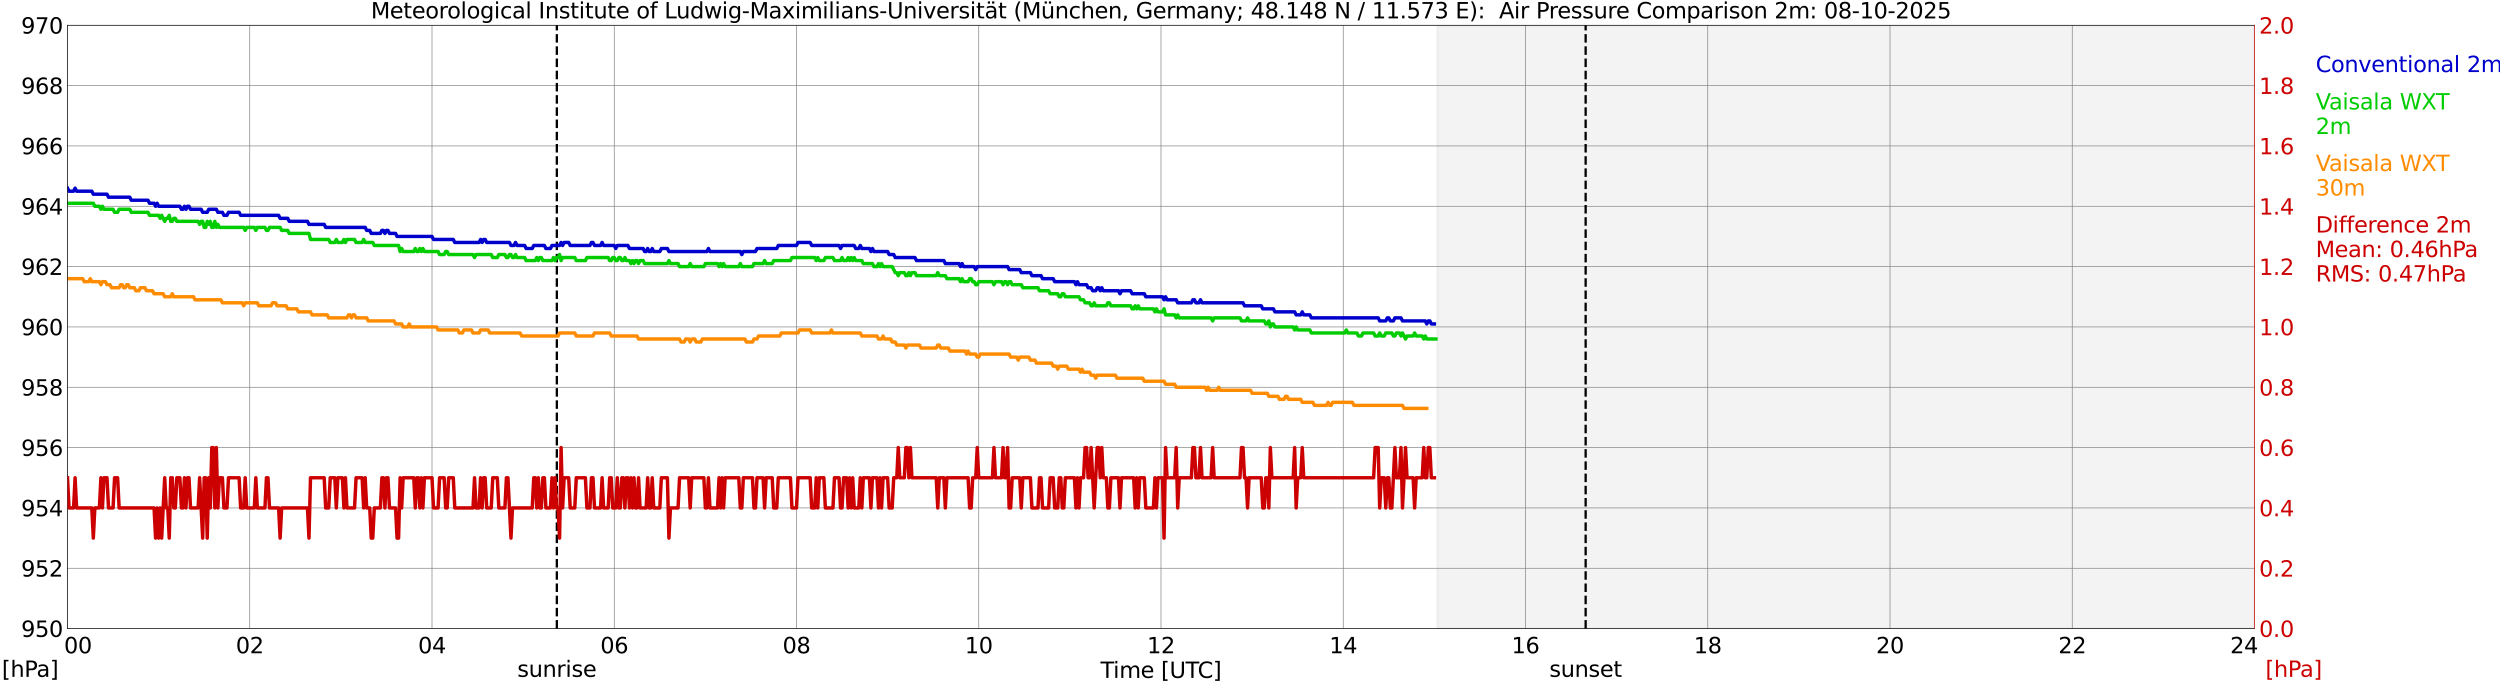 <?xml version="1.0" encoding="utf-8" standalone="no"?>
<!DOCTYPE svg PUBLIC "-//W3C//DTD SVG 1.1//EN"
  "http://www.w3.org/Graphics/SVG/1.1/DTD/svg11.dtd">
<svg xmlns:xlink="http://www.w3.org/1999/xlink" width="1085.4pt" height="296.64pt" viewBox="0 0 1085.4 296.64" xmlns="http://www.w3.org/2000/svg" version="1.1">
 <defs>
  <style type="text/css">*{stroke-linejoin: round; stroke-linecap: butt}</style>
 </defs>
 <g id="figure_1">
  <g id="patch_1">
   <path d="M 0 296.64 
L 1085.4 296.64 
L 1085.4 0 
L 0 0 
z
" style="fill: #ffffff"/>
  </g>
  <g id="axes_1">
   <g id="patch_2">
    <path d="M 29.306 272.909 
L 978.814 272.909 
L 978.814 10.976 
L 29.306 10.976 
z
" style="fill: #ffffff"/>
   </g>
   <g id="patch_3">
    <path d="M 624.067 272.909 
L 978.814 272.909 
L 978.814 10.976 
L 624.067 10.976 
z
" clip-path="url(#p0a8e5cd70d)" style="fill: #d3d3d3; opacity: 0.25; stroke: #d3d3d3; stroke-linejoin: miter"/>
   </g>
   <g id="matplotlib.axis_1">
    <g id="xtick_1">
     <g id="line2d_1">
      <path d="M 29.306 272.909 
L 29.306 10.976 
" clip-path="url(#p0a8e5cd70d)" style="fill: none; stroke: #808080; stroke-width: 0.3; stroke-linecap: square"/>
     </g>
     <g id="line2d_2"/>
     <g id="text_1">
      <!--    00 -->
      <g transform="translate(18.733 283.627) scale(0.095 -0.095)">
       <defs>
        <path id="DejaVuSans-20" transform="scale(0.016)"/>
        <path id="DejaVuSans-30" d="M 2034 4250 
Q 1547 4250 1301 3770 
Q 1056 3291 1056 2328 
Q 1056 1369 1301 889 
Q 1547 409 2034 409 
Q 2525 409 2770 889 
Q 3016 1369 3016 2328 
Q 3016 3291 2770 3770 
Q 2525 4250 2034 4250 
z
M 2034 4750 
Q 2819 4750 3233 4129 
Q 3647 3509 3647 2328 
Q 3647 1150 3233 529 
Q 2819 -91 2034 -91 
Q 1250 -91 836 529 
Q 422 1150 422 2328 
Q 422 3509 836 4129 
Q 1250 4750 2034 4750 
z
" transform="scale(0.016)"/>
       </defs>
       <use xlink:href="#DejaVuSans-20"/>
       <use xlink:href="#DejaVuSans-20" transform="translate(31.787 0)"/>
       <use xlink:href="#DejaVuSans-20" transform="translate(63.574 0)"/>
       <use xlink:href="#DejaVuSans-30" transform="translate(95.361 0)"/>
       <use xlink:href="#DejaVuSans-30" transform="translate(158.984 0)"/>
      </g>
     </g>
    </g>
    <g id="xtick_2">
     <g id="line2d_3">
      <path d="M 108.431 272.909 
L 108.431 10.976 
" clip-path="url(#p0a8e5cd70d)" style="fill: none; stroke: #808080; stroke-width: 0.3; stroke-linecap: square"/>
     </g>
     <g id="line2d_4"/>
     <g id="text_2">
      <!-- 02 -->
      <g transform="translate(102.387 283.627) scale(0.095 -0.095)">
       <defs>
        <path id="DejaVuSans-32" d="M 1228 531 
L 3431 531 
L 3431 0 
L 469 0 
L 469 531 
Q 828 903 1448 1529 
Q 2069 2156 2228 2338 
Q 2531 2678 2651 2914 
Q 2772 3150 2772 3378 
Q 2772 3750 2511 3984 
Q 2250 4219 1831 4219 
Q 1534 4219 1204 4116 
Q 875 4013 500 3803 
L 500 4441 
Q 881 4594 1212 4672 
Q 1544 4750 1819 4750 
Q 2544 4750 2975 4387 
Q 3406 4025 3406 3419 
Q 3406 3131 3298 2873 
Q 3191 2616 2906 2266 
Q 2828 2175 2409 1742 
Q 1991 1309 1228 531 
z
" transform="scale(0.016)"/>
       </defs>
       <use xlink:href="#DejaVuSans-30"/>
       <use xlink:href="#DejaVuSans-32" transform="translate(63.623 0)"/>
      </g>
     </g>
    </g>
    <g id="xtick_3">
     <g id="line2d_5">
      <path d="M 187.557 272.909 
L 187.557 10.976 
" clip-path="url(#p0a8e5cd70d)" style="fill: none; stroke: #808080; stroke-width: 0.3; stroke-linecap: square"/>
     </g>
     <g id="line2d_6"/>
     <g id="text_3">
      <!-- 04 -->
      <g transform="translate(181.513 283.627) scale(0.095 -0.095)">
       <defs>
        <path id="DejaVuSans-34" d="M 2419 4116 
L 825 1625 
L 2419 1625 
L 2419 4116 
z
M 2253 4666 
L 3047 4666 
L 3047 1625 
L 3713 1625 
L 3713 1100 
L 3047 1100 
L 3047 0 
L 2419 0 
L 2419 1100 
L 313 1100 
L 313 1709 
L 2253 4666 
z
" transform="scale(0.016)"/>
       </defs>
       <use xlink:href="#DejaVuSans-30"/>
       <use xlink:href="#DejaVuSans-34" transform="translate(63.623 0)"/>
      </g>
     </g>
    </g>
    <g id="xtick_4">
     <g id="line2d_7">
      <path d="M 266.683 272.909 
L 266.683 10.976 
" clip-path="url(#p0a8e5cd70d)" style="fill: none; stroke: #808080; stroke-width: 0.3; stroke-linecap: square"/>
     </g>
     <g id="line2d_8"/>
     <g id="text_4">
      <!-- 06 -->
      <g transform="translate(260.638 283.627) scale(0.095 -0.095)">
       <defs>
        <path id="DejaVuSans-36" d="M 2113 2584 
Q 1688 2584 1439 2293 
Q 1191 2003 1191 1497 
Q 1191 994 1439 701 
Q 1688 409 2113 409 
Q 2538 409 2786 701 
Q 3034 994 3034 1497 
Q 3034 2003 2786 2293 
Q 2538 2584 2113 2584 
z
M 3366 4563 
L 3366 3988 
Q 3128 4100 2886 4159 
Q 2644 4219 2406 4219 
Q 1781 4219 1451 3797 
Q 1122 3375 1075 2522 
Q 1259 2794 1537 2939 
Q 1816 3084 2150 3084 
Q 2853 3084 3261 2657 
Q 3669 2231 3669 1497 
Q 3669 778 3244 343 
Q 2819 -91 2113 -91 
Q 1303 -91 875 529 
Q 447 1150 447 2328 
Q 447 3434 972 4092 
Q 1497 4750 2381 4750 
Q 2619 4750 2861 4703 
Q 3103 4656 3366 4563 
z
" transform="scale(0.016)"/>
       </defs>
       <use xlink:href="#DejaVuSans-30"/>
       <use xlink:href="#DejaVuSans-36" transform="translate(63.623 0)"/>
      </g>
     </g>
    </g>
    <g id="xtick_5">
     <g id="line2d_9">
      <path d="M 345.808 272.909 
L 345.808 10.976 
" clip-path="url(#p0a8e5cd70d)" style="fill: none; stroke: #808080; stroke-width: 0.3; stroke-linecap: square"/>
     </g>
     <g id="line2d_10"/>
     <g id="text_5">
      <!-- 08 -->
      <g transform="translate(339.764 283.627) scale(0.095 -0.095)">
       <defs>
        <path id="DejaVuSans-38" d="M 2034 2216 
Q 1584 2216 1326 1975 
Q 1069 1734 1069 1313 
Q 1069 891 1326 650 
Q 1584 409 2034 409 
Q 2484 409 2743 651 
Q 3003 894 3003 1313 
Q 3003 1734 2745 1975 
Q 2488 2216 2034 2216 
z
M 1403 2484 
Q 997 2584 770 2862 
Q 544 3141 544 3541 
Q 544 4100 942 4425 
Q 1341 4750 2034 4750 
Q 2731 4750 3128 4425 
Q 3525 4100 3525 3541 
Q 3525 3141 3298 2862 
Q 3072 2584 2669 2484 
Q 3125 2378 3379 2068 
Q 3634 1759 3634 1313 
Q 3634 634 3220 271 
Q 2806 -91 2034 -91 
Q 1263 -91 848 271 
Q 434 634 434 1313 
Q 434 1759 690 2068 
Q 947 2378 1403 2484 
z
M 1172 3481 
Q 1172 3119 1398 2916 
Q 1625 2713 2034 2713 
Q 2441 2713 2670 2916 
Q 2900 3119 2900 3481 
Q 2900 3844 2670 4047 
Q 2441 4250 2034 4250 
Q 1625 4250 1398 4047 
Q 1172 3844 1172 3481 
z
" transform="scale(0.016)"/>
       </defs>
       <use xlink:href="#DejaVuSans-30"/>
       <use xlink:href="#DejaVuSans-38" transform="translate(63.623 0)"/>
      </g>
     </g>
    </g>
    <g id="xtick_6">
     <g id="line2d_11">
      <path d="M 424.934 272.909 
L 424.934 10.976 
" clip-path="url(#p0a8e5cd70d)" style="fill: none; stroke: #808080; stroke-width: 0.3; stroke-linecap: square"/>
     </g>
     <g id="line2d_12"/>
     <g id="text_6">
      <!-- 10 -->
      <g transform="translate(418.89 283.627) scale(0.095 -0.095)">
       <defs>
        <path id="DejaVuSans-31" d="M 794 531 
L 1825 531 
L 1825 4091 
L 703 3866 
L 703 4441 
L 1819 4666 
L 2450 4666 
L 2450 531 
L 3481 531 
L 3481 0 
L 794 0 
L 794 531 
z
" transform="scale(0.016)"/>
       </defs>
       <use xlink:href="#DejaVuSans-31"/>
       <use xlink:href="#DejaVuSans-30" transform="translate(63.623 0)"/>
      </g>
     </g>
    </g>
    <g id="xtick_7">
     <g id="line2d_13">
      <path d="M 504.06 272.909 
L 504.06 10.976 
" clip-path="url(#p0a8e5cd70d)" style="fill: none; stroke: #808080; stroke-width: 0.3; stroke-linecap: square"/>
     </g>
     <g id="line2d_14"/>
     <g id="text_7">
      <!-- 12 -->
      <g transform="translate(498.015 283.627) scale(0.095 -0.095)">
       <use xlink:href="#DejaVuSans-31"/>
       <use xlink:href="#DejaVuSans-32" transform="translate(63.623 0)"/>
      </g>
     </g>
    </g>
    <g id="xtick_8">
     <g id="line2d_15">
      <path d="M 583.185 272.909 
L 583.185 10.976 
" clip-path="url(#p0a8e5cd70d)" style="fill: none; stroke: #808080; stroke-width: 0.3; stroke-linecap: square"/>
     </g>
     <g id="line2d_16"/>
     <g id="text_8">
      <!-- 14 -->
      <g transform="translate(577.141 283.627) scale(0.095 -0.095)">
       <use xlink:href="#DejaVuSans-31"/>
       <use xlink:href="#DejaVuSans-34" transform="translate(63.623 0)"/>
      </g>
     </g>
    </g>
    <g id="xtick_9">
     <g id="line2d_17">
      <path d="M 662.311 272.909 
L 662.311 10.976 
" clip-path="url(#p0a8e5cd70d)" style="fill: none; stroke: #808080; stroke-width: 0.3; stroke-linecap: square"/>
     </g>
     <g id="line2d_18"/>
     <g id="text_9">
      <!-- 16 -->
      <g transform="translate(656.267 283.627) scale(0.095 -0.095)">
       <use xlink:href="#DejaVuSans-31"/>
       <use xlink:href="#DejaVuSans-36" transform="translate(63.623 0)"/>
      </g>
     </g>
    </g>
    <g id="xtick_10">
     <g id="line2d_19">
      <path d="M 741.437 272.909 
L 741.437 10.976 
" clip-path="url(#p0a8e5cd70d)" style="fill: none; stroke: #808080; stroke-width: 0.3; stroke-linecap: square"/>
     </g>
     <g id="line2d_20"/>
     <g id="text_10">
      <!-- 18 -->
      <g transform="translate(735.392 283.627) scale(0.095 -0.095)">
       <use xlink:href="#DejaVuSans-31"/>
       <use xlink:href="#DejaVuSans-38" transform="translate(63.623 0)"/>
      </g>
     </g>
    </g>
    <g id="xtick_11">
     <g id="line2d_21">
      <path d="M 820.562 272.909 
L 820.562 10.976 
" clip-path="url(#p0a8e5cd70d)" style="fill: none; stroke: #808080; stroke-width: 0.3; stroke-linecap: square"/>
     </g>
     <g id="line2d_22"/>
     <g id="text_11">
      <!-- 20 -->
      <g transform="translate(814.518 283.627) scale(0.095 -0.095)">
       <use xlink:href="#DejaVuSans-32"/>
       <use xlink:href="#DejaVuSans-30" transform="translate(63.623 0)"/>
      </g>
     </g>
    </g>
    <g id="xtick_12">
     <g id="line2d_23">
      <path d="M 899.688 272.909 
L 899.688 10.976 
" clip-path="url(#p0a8e5cd70d)" style="fill: none; stroke: #808080; stroke-width: 0.3; stroke-linecap: square"/>
     </g>
     <g id="line2d_24"/>
     <g id="text_12">
      <!-- 22 -->
      <g transform="translate(893.644 283.627) scale(0.095 -0.095)">
       <use xlink:href="#DejaVuSans-32"/>
       <use xlink:href="#DejaVuSans-32" transform="translate(63.623 0)"/>
      </g>
     </g>
    </g>
    <g id="xtick_13">
     <g id="line2d_25">
      <path d="M 978.814 272.909 
L 978.814 10.976 
" clip-path="url(#p0a8e5cd70d)" style="fill: none; stroke: #808080; stroke-width: 0.3; stroke-linecap: square"/>
     </g>
     <g id="line2d_26"/>
     <g id="text_13">
      <!-- 24    -->
      <g transform="translate(968.241 283.627) scale(0.095 -0.095)">
       <use xlink:href="#DejaVuSans-32"/>
       <use xlink:href="#DejaVuSans-34" transform="translate(63.623 0)"/>
       <use xlink:href="#DejaVuSans-20" transform="translate(127.246 0)"/>
       <use xlink:href="#DejaVuSans-20" transform="translate(159.033 0)"/>
       <use xlink:href="#DejaVuSans-20" transform="translate(190.82 0)"/>
      </g>
     </g>
    </g>
    <g id="text_14">
     <!-- Time [UTC] -->
     <g transform="translate(477.806 294.322) scale(0.095 -0.095)">
      <defs>
       <path id="DejaVuSans-54" d="M -19 4666 
L 3928 4666 
L 3928 4134 
L 2272 4134 
L 2272 0 
L 1638 0 
L 1638 4134 
L -19 4134 
L -19 4666 
z
" transform="scale(0.016)"/>
       <path id="DejaVuSans-69" d="M 603 3500 
L 1178 3500 
L 1178 0 
L 603 0 
L 603 3500 
z
M 603 4863 
L 1178 4863 
L 1178 4134 
L 603 4134 
L 603 4863 
z
" transform="scale(0.016)"/>
       <path id="DejaVuSans-6d" d="M 3328 2828 
Q 3544 3216 3844 3400 
Q 4144 3584 4550 3584 
Q 5097 3584 5394 3201 
Q 5691 2819 5691 2113 
L 5691 0 
L 5113 0 
L 5113 2094 
Q 5113 2597 4934 2840 
Q 4756 3084 4391 3084 
Q 3944 3084 3684 2787 
Q 3425 2491 3425 1978 
L 3425 0 
L 2847 0 
L 2847 2094 
Q 2847 2600 2669 2842 
Q 2491 3084 2119 3084 
Q 1678 3084 1418 2786 
Q 1159 2488 1159 1978 
L 1159 0 
L 581 0 
L 581 3500 
L 1159 3500 
L 1159 2956 
Q 1356 3278 1631 3431 
Q 1906 3584 2284 3584 
Q 2666 3584 2933 3390 
Q 3200 3197 3328 2828 
z
" transform="scale(0.016)"/>
       <path id="DejaVuSans-65" d="M 3597 1894 
L 3597 1613 
L 953 1613 
Q 991 1019 1311 708 
Q 1631 397 2203 397 
Q 2534 397 2845 478 
Q 3156 559 3463 722 
L 3463 178 
Q 3153 47 2828 -22 
Q 2503 -91 2169 -91 
Q 1331 -91 842 396 
Q 353 884 353 1716 
Q 353 2575 817 3079 
Q 1281 3584 2069 3584 
Q 2775 3584 3186 3129 
Q 3597 2675 3597 1894 
z
M 3022 2063 
Q 3016 2534 2758 2815 
Q 2500 3097 2075 3097 
Q 1594 3097 1305 2825 
Q 1016 2553 972 2059 
L 3022 2063 
z
" transform="scale(0.016)"/>
       <path id="DejaVuSans-5b" d="M 550 4863 
L 1875 4863 
L 1875 4416 
L 1125 4416 
L 1125 -397 
L 1875 -397 
L 1875 -844 
L 550 -844 
L 550 4863 
z
" transform="scale(0.016)"/>
       <path id="DejaVuSans-55" d="M 556 4666 
L 1191 4666 
L 1191 1831 
Q 1191 1081 1462 751 
Q 1734 422 2344 422 
Q 2950 422 3222 751 
Q 3494 1081 3494 1831 
L 3494 4666 
L 4128 4666 
L 4128 1753 
Q 4128 841 3676 375 
Q 3225 -91 2344 -91 
Q 1459 -91 1007 375 
Q 556 841 556 1753 
L 556 4666 
z
" transform="scale(0.016)"/>
       <path id="DejaVuSans-43" d="M 4122 4306 
L 4122 3641 
Q 3803 3938 3442 4084 
Q 3081 4231 2675 4231 
Q 1875 4231 1450 3742 
Q 1025 3253 1025 2328 
Q 1025 1406 1450 917 
Q 1875 428 2675 428 
Q 3081 428 3442 575 
Q 3803 722 4122 1019 
L 4122 359 
Q 3791 134 3420 21 
Q 3050 -91 2638 -91 
Q 1578 -91 968 557 
Q 359 1206 359 2328 
Q 359 3453 968 4101 
Q 1578 4750 2638 4750 
Q 3056 4750 3426 4639 
Q 3797 4528 4122 4306 
z
" transform="scale(0.016)"/>
       <path id="DejaVuSans-5d" d="M 1947 4863 
L 1947 -844 
L 622 -844 
L 622 -397 
L 1369 -397 
L 1369 4416 
L 622 4416 
L 622 4863 
L 1947 4863 
z
" transform="scale(0.016)"/>
      </defs>
      <use xlink:href="#DejaVuSans-54"/>
      <use xlink:href="#DejaVuSans-69" transform="translate(57.959 0)"/>
      <use xlink:href="#DejaVuSans-6d" transform="translate(85.742 0)"/>
      <use xlink:href="#DejaVuSans-65" transform="translate(183.154 0)"/>
      <use xlink:href="#DejaVuSans-20" transform="translate(244.678 0)"/>
      <use xlink:href="#DejaVuSans-5b" transform="translate(276.465 0)"/>
      <use xlink:href="#DejaVuSans-55" transform="translate(315.479 0)"/>
      <use xlink:href="#DejaVuSans-54" transform="translate(388.672 0)"/>
      <use xlink:href="#DejaVuSans-43" transform="translate(443.881 0)"/>
      <use xlink:href="#DejaVuSans-5d" transform="translate(513.705 0)"/>
     </g>
    </g>
   </g>
   <g id="matplotlib.axis_2">
    <g id="ytick_1">
     <g id="line2d_27">
      <path d="M 29.306 272.909 
L 978.814 272.909 
" clip-path="url(#p0a8e5cd70d)" style="fill: none; stroke: #808080; stroke-width: 0.3; stroke-linecap: square"/>
     </g>
     <g id="line2d_28"/>
     <g id="text_15">
      <!-- 950 -->
      <g transform="translate(9.173 276.518) scale(0.095 -0.095)">
       <defs>
        <path id="DejaVuSans-39" d="M 703 97 
L 703 672 
Q 941 559 1184 500 
Q 1428 441 1663 441 
Q 2288 441 2617 861 
Q 2947 1281 2994 2138 
Q 2813 1869 2534 1725 
Q 2256 1581 1919 1581 
Q 1219 1581 811 2004 
Q 403 2428 403 3163 
Q 403 3881 828 4315 
Q 1253 4750 1959 4750 
Q 2769 4750 3195 4129 
Q 3622 3509 3622 2328 
Q 3622 1225 3098 567 
Q 2575 -91 1691 -91 
Q 1453 -91 1209 -44 
Q 966 3 703 97 
z
M 1959 2075 
Q 2384 2075 2632 2365 
Q 2881 2656 2881 3163 
Q 2881 3666 2632 3958 
Q 2384 4250 1959 4250 
Q 1534 4250 1286 3958 
Q 1038 3666 1038 3163 
Q 1038 2656 1286 2365 
Q 1534 2075 1959 2075 
z
" transform="scale(0.016)"/>
        <path id="DejaVuSans-35" d="M 691 4666 
L 3169 4666 
L 3169 4134 
L 1269 4134 
L 1269 2991 
Q 1406 3038 1543 3061 
Q 1681 3084 1819 3084 
Q 2600 3084 3056 2656 
Q 3513 2228 3513 1497 
Q 3513 744 3044 326 
Q 2575 -91 1722 -91 
Q 1428 -91 1123 -41 
Q 819 9 494 109 
L 494 744 
Q 775 591 1075 516 
Q 1375 441 1709 441 
Q 2250 441 2565 725 
Q 2881 1009 2881 1497 
Q 2881 1984 2565 2268 
Q 2250 2553 1709 2553 
Q 1456 2553 1204 2497 
Q 953 2441 691 2322 
L 691 4666 
z
" transform="scale(0.016)"/>
       </defs>
       <use xlink:href="#DejaVuSans-39"/>
       <use xlink:href="#DejaVuSans-35" transform="translate(63.623 0)"/>
       <use xlink:href="#DejaVuSans-30" transform="translate(127.246 0)"/>
      </g>
     </g>
    </g>
    <g id="ytick_2">
     <g id="line2d_29">
      <path d="M 29.306 246.715 
L 978.814 246.715 
" clip-path="url(#p0a8e5cd70d)" style="fill: none; stroke: #808080; stroke-width: 0.3; stroke-linecap: square"/>
     </g>
     <g id="line2d_30"/>
     <g id="text_16">
      <!-- 952 -->
      <g transform="translate(9.173 250.325) scale(0.095 -0.095)">
       <use xlink:href="#DejaVuSans-39"/>
       <use xlink:href="#DejaVuSans-35" transform="translate(63.623 0)"/>
       <use xlink:href="#DejaVuSans-32" transform="translate(127.246 0)"/>
      </g>
     </g>
    </g>
    <g id="ytick_3">
     <g id="line2d_31">
      <path d="M 29.306 220.522 
L 978.814 220.522 
" clip-path="url(#p0a8e5cd70d)" style="fill: none; stroke: #808080; stroke-width: 0.3; stroke-linecap: square"/>
     </g>
     <g id="line2d_32"/>
     <g id="text_17">
      <!-- 954 -->
      <g transform="translate(9.173 224.131) scale(0.095 -0.095)">
       <use xlink:href="#DejaVuSans-39"/>
       <use xlink:href="#DejaVuSans-35" transform="translate(63.623 0)"/>
       <use xlink:href="#DejaVuSans-34" transform="translate(127.246 0)"/>
      </g>
     </g>
    </g>
    <g id="ytick_4">
     <g id="line2d_33">
      <path d="M 29.306 194.329 
L 978.814 194.329 
" clip-path="url(#p0a8e5cd70d)" style="fill: none; stroke: #808080; stroke-width: 0.3; stroke-linecap: square"/>
     </g>
     <g id="line2d_34"/>
     <g id="text_18">
      <!-- 956 -->
      <g transform="translate(9.173 197.938) scale(0.095 -0.095)">
       <use xlink:href="#DejaVuSans-39"/>
       <use xlink:href="#DejaVuSans-35" transform="translate(63.623 0)"/>
       <use xlink:href="#DejaVuSans-36" transform="translate(127.246 0)"/>
      </g>
     </g>
    </g>
    <g id="ytick_5">
     <g id="line2d_35">
      <path d="M 29.306 168.136 
L 978.814 168.136 
" clip-path="url(#p0a8e5cd70d)" style="fill: none; stroke: #808080; stroke-width: 0.3; stroke-linecap: square"/>
     </g>
     <g id="line2d_36"/>
     <g id="text_19">
      <!-- 958 -->
      <g transform="translate(9.173 171.745) scale(0.095 -0.095)">
       <use xlink:href="#DejaVuSans-39"/>
       <use xlink:href="#DejaVuSans-35" transform="translate(63.623 0)"/>
       <use xlink:href="#DejaVuSans-38" transform="translate(127.246 0)"/>
      </g>
     </g>
    </g>
    <g id="ytick_6">
     <g id="line2d_37">
      <path d="M 29.306 141.942 
L 978.814 141.942 
" clip-path="url(#p0a8e5cd70d)" style="fill: none; stroke: #808080; stroke-width: 0.3; stroke-linecap: square"/>
     </g>
     <g id="line2d_38"/>
     <g id="text_20">
      <!-- 960 -->
      <g transform="translate(9.173 145.551) scale(0.095 -0.095)">
       <use xlink:href="#DejaVuSans-39"/>
       <use xlink:href="#DejaVuSans-36" transform="translate(63.623 0)"/>
       <use xlink:href="#DejaVuSans-30" transform="translate(127.246 0)"/>
      </g>
     </g>
    </g>
    <g id="ytick_7">
     <g id="line2d_39">
      <path d="M 29.306 115.749 
L 978.814 115.749 
" clip-path="url(#p0a8e5cd70d)" style="fill: none; stroke: #808080; stroke-width: 0.3; stroke-linecap: square"/>
     </g>
     <g id="line2d_40"/>
     <g id="text_21">
      <!-- 962 -->
      <g transform="translate(9.173 119.358) scale(0.095 -0.095)">
       <use xlink:href="#DejaVuSans-39"/>
       <use xlink:href="#DejaVuSans-36" transform="translate(63.623 0)"/>
       <use xlink:href="#DejaVuSans-32" transform="translate(127.246 0)"/>
      </g>
     </g>
    </g>
    <g id="ytick_8">
     <g id="line2d_41">
      <path d="M 29.306 89.556 
L 978.814 89.556 
" clip-path="url(#p0a8e5cd70d)" style="fill: none; stroke: #808080; stroke-width: 0.3; stroke-linecap: square"/>
     </g>
     <g id="line2d_42"/>
     <g id="text_22">
      <!-- 964 -->
      <g transform="translate(9.173 93.165) scale(0.095 -0.095)">
       <use xlink:href="#DejaVuSans-39"/>
       <use xlink:href="#DejaVuSans-36" transform="translate(63.623 0)"/>
       <use xlink:href="#DejaVuSans-34" transform="translate(127.246 0)"/>
      </g>
     </g>
    </g>
    <g id="ytick_9">
     <g id="line2d_43">
      <path d="M 29.306 63.362 
L 978.814 63.362 
" clip-path="url(#p0a8e5cd70d)" style="fill: none; stroke: #808080; stroke-width: 0.3; stroke-linecap: square"/>
     </g>
     <g id="line2d_44"/>
     <g id="text_23">
      <!-- 966 -->
      <g transform="translate(9.173 66.972) scale(0.095 -0.095)">
       <use xlink:href="#DejaVuSans-39"/>
       <use xlink:href="#DejaVuSans-36" transform="translate(63.623 0)"/>
       <use xlink:href="#DejaVuSans-36" transform="translate(127.246 0)"/>
      </g>
     </g>
    </g>
    <g id="ytick_10">
     <g id="line2d_45">
      <path d="M 29.306 37.169 
L 978.814 37.169 
" clip-path="url(#p0a8e5cd70d)" style="fill: none; stroke: #808080; stroke-width: 0.3; stroke-linecap: square"/>
     </g>
     <g id="line2d_46"/>
     <g id="text_24">
      <!-- 968 -->
      <g transform="translate(9.173 40.778) scale(0.095 -0.095)">
       <use xlink:href="#DejaVuSans-39"/>
       <use xlink:href="#DejaVuSans-36" transform="translate(63.623 0)"/>
       <use xlink:href="#DejaVuSans-38" transform="translate(127.246 0)"/>
      </g>
     </g>
    </g>
    <g id="ytick_11">
     <g id="line2d_47">
      <path d="M 29.306 10.976 
L 978.814 10.976 
" clip-path="url(#p0a8e5cd70d)" style="fill: none; stroke: #808080; stroke-width: 0.3; stroke-linecap: square"/>
     </g>
     <g id="line2d_48"/>
     <g id="text_25">
      <!-- 970 -->
      <g transform="translate(9.173 14.585) scale(0.095 -0.095)">
       <defs>
        <path id="DejaVuSans-37" d="M 525 4666 
L 3525 4666 
L 3525 4397 
L 1831 0 
L 1172 0 
L 2766 4134 
L 525 4134 
L 525 4666 
z
" transform="scale(0.016)"/>
       </defs>
       <use xlink:href="#DejaVuSans-39"/>
       <use xlink:href="#DejaVuSans-37" transform="translate(63.623 0)"/>
       <use xlink:href="#DejaVuSans-30" transform="translate(127.246 0)"/>
      </g>
     </g>
    </g>
   </g>
   <g id="line2d_49">
    <path d="M 241.758 272.909 
L 241.758 10.976 
" clip-path="url(#p0a8e5cd70d)" style="fill: none; stroke-dasharray: 3.7,1.6; stroke-dashoffset: 0; stroke: #000000"/>
   </g>
   <g id="line2d_50">
    <path d="M 688.423 272.909 
L 688.423 10.976 
" clip-path="url(#p0a8e5cd70d)" style="fill: none; stroke-dasharray: 3.7,1.6; stroke-dashoffset: 0; stroke: #000000"/>
   </g>
   <g id="line2d_51">
    <path d="M 29.306 81.698 
L 29.965 83.007 
L 31.943 83.007 
L 32.603 81.698 
L 33.262 83.007 
L 39.856 83.007 
L 40.515 84.317 
L 46.45 84.317 
L 47.109 85.627 
L 56.34 85.627 
L 57 86.936 
L 64.253 86.936 
L 64.912 88.246 
L 66.89 88.246 
L 67.55 89.556 
L 68.209 88.246 
L 68.869 89.556 
L 78.1 89.556 
L 78.759 90.865 
L 79.419 90.865 
L 80.078 89.556 
L 80.737 90.865 
L 81.397 89.556 
L 82.056 89.556 
L 82.716 90.865 
L 87.331 90.865 
L 87.991 92.175 
L 89.969 92.175 
L 90.628 90.865 
L 93.925 90.865 
L 94.584 92.175 
L 96.563 92.175 
L 97.222 93.485 
L 98.541 93.485 
L 99.2 92.175 
L 103.816 92.175 
L 104.475 93.485 
L 120.96 93.485 
L 121.619 94.794 
L 124.916 94.794 
L 125.575 96.104 
L 133.488 96.104 
L 134.147 97.414 
L 140.741 97.414 
L 141.4 98.723 
L 158.544 98.723 
L 159.204 100.033 
L 160.523 100.033 
L 161.182 101.343 
L 165.138 101.343 
L 165.798 100.033 
L 166.457 100.033 
L 167.116 101.343 
L 167.776 100.033 
L 168.435 100.033 
L 169.094 101.343 
L 171.732 101.343 
L 172.391 102.652 
L 187.557 102.652 
L 188.216 103.962 
L 196.788 103.962 
L 197.448 105.272 
L 207.998 105.272 
L 208.657 103.962 
L 209.317 105.272 
L 209.976 103.962 
L 210.635 103.962 
L 211.295 105.272 
L 221.186 105.272 
L 221.845 106.581 
L 223.164 106.581 
L 223.823 105.272 
L 224.482 106.581 
L 227.779 106.581 
L 228.439 107.891 
L 231.076 107.891 
L 231.736 106.581 
L 236.351 106.581 
L 237.011 107.891 
L 238.989 107.891 
L 239.648 106.581 
L 242.945 106.581 
L 243.604 105.272 
L 244.264 106.581 
L 244.923 105.272 
L 246.901 105.272 
L 247.561 106.581 
L 256.133 106.581 
L 256.792 105.272 
L 257.451 105.272 
L 258.111 106.581 
L 260.748 106.581 
L 261.408 105.272 
L 262.067 106.581 
L 266.683 106.581 
L 267.342 107.891 
L 268.002 106.581 
L 272.617 106.581 
L 273.277 107.891 
L 279.211 107.891 
L 279.87 109.201 
L 280.53 109.201 
L 281.189 107.891 
L 281.849 109.201 
L 282.508 109.201 
L 283.167 107.891 
L 283.827 109.201 
L 286.464 109.201 
L 287.124 107.891 
L 289.761 107.891 
L 290.42 109.201 
L 306.905 109.201 
L 307.564 107.891 
L 308.224 109.201 
L 321.411 109.201 
L 322.071 110.51 
L 322.73 109.201 
L 328.005 109.201 
L 328.665 107.891 
L 337.236 107.891 
L 337.896 106.581 
L 345.808 106.581 
L 346.468 105.272 
L 351.743 105.272 
L 352.402 106.581 
L 364.271 106.581 
L 364.93 107.891 
L 365.59 106.581 
L 370.865 106.581 
L 371.524 107.891 
L 372.843 107.891 
L 373.502 106.581 
L 374.162 107.891 
L 377.459 107.891 
L 378.118 109.201 
L 378.777 107.891 
L 379.437 109.201 
L 385.371 109.201 
L 386.031 110.51 
L 388.009 110.51 
L 388.668 111.82 
L 397.24 111.82 
L 397.899 113.13 
L 409.768 113.13 
L 410.428 114.439 
L 416.362 114.439 
L 417.022 115.749 
L 417.681 114.439 
L 418.34 115.749 
L 422.956 115.749 
L 423.615 117.059 
L 424.275 115.749 
L 437.462 115.749 
L 438.122 117.059 
L 442.737 117.059 
L 443.397 118.368 
L 447.353 118.368 
L 448.012 119.678 
L 451.969 119.678 
L 452.628 120.988 
L 457.244 120.988 
L 457.903 122.297 
L 466.475 122.297 
L 467.134 123.607 
L 467.794 122.297 
L 468.453 123.607 
L 471.75 123.607 
L 472.409 124.917 
L 473.728 124.917 
L 474.388 126.226 
L 475.706 126.226 
L 476.366 124.917 
L 477.025 124.917 
L 477.685 126.226 
L 478.344 124.917 
L 479.003 126.226 
L 485.597 126.226 
L 486.256 127.536 
L 486.916 126.226 
L 490.872 126.226 
L 491.532 127.536 
L 496.807 127.536 
L 497.466 128.846 
L 504.719 128.846 
L 505.379 130.155 
L 506.038 128.846 
L 506.697 130.155 
L 510.654 130.155 
L 511.313 131.465 
L 517.247 131.465 
L 517.907 130.155 
L 518.566 130.155 
L 519.226 131.465 
L 520.544 131.465 
L 521.204 130.155 
L 521.863 131.465 
L 539.666 131.465 
L 540.326 132.775 
L 547.579 132.775 
L 548.238 134.084 
L 552.854 134.084 
L 553.513 135.394 
L 562.085 135.394 
L 562.745 136.704 
L 564.723 136.704 
L 565.382 135.394 
L 566.042 136.704 
L 568.679 136.704 
L 569.338 138.013 
L 598.351 138.013 
L 599.011 139.323 
L 601.648 139.323 
L 602.307 138.013 
L 602.967 138.013 
L 603.626 139.323 
L 604.945 139.323 
L 605.604 138.013 
L 608.242 138.013 
L 608.901 139.323 
L 618.792 139.323 
L 619.451 140.633 
L 620.111 139.323 
L 620.77 139.323 
L 621.429 140.633 
L 622.748 140.633 
L 622.748 140.633 
" clip-path="url(#p0a8e5cd70d)" style="fill: none; stroke: #0000cc; stroke-width: 1.5; stroke-linecap: square"/>
   </g>
   <g id="line2d_52">
    <path d="M 29.306 88.246 
L 40.515 88.246 
L 41.175 89.556 
L 43.153 89.556 
L 43.812 90.865 
L 44.472 89.556 
L 45.131 90.865 
L 49.087 90.865 
L 49.747 92.175 
L 51.065 92.175 
L 51.725 90.865 
L 56.34 90.865 
L 57 92.175 
L 64.253 92.175 
L 64.912 93.485 
L 68.869 93.485 
L 69.528 94.794 
L 70.187 93.485 
L 71.506 96.104 
L 72.166 94.794 
L 72.825 94.794 
L 73.484 93.485 
L 74.144 96.104 
L 74.803 96.104 
L 75.462 94.794 
L 76.122 94.794 
L 76.781 96.104 
L 86.013 96.104 
L 86.672 97.414 
L 87.331 96.104 
L 87.991 96.104 
L 88.65 98.723 
L 89.309 98.723 
L 89.969 96.104 
L 90.628 97.414 
L 91.288 96.104 
L 91.947 98.723 
L 92.606 98.723 
L 93.266 96.104 
L 93.925 98.723 
L 94.584 97.414 
L 95.244 98.723 
L 105.794 98.723 
L 106.453 100.033 
L 107.113 98.723 
L 110.41 98.723 
L 111.069 100.033 
L 111.728 98.723 
L 115.025 98.723 
L 115.685 100.033 
L 116.344 100.033 
L 117.003 98.723 
L 121.619 98.723 
L 122.278 100.033 
L 124.916 100.033 
L 125.575 101.343 
L 134.147 101.343 
L 134.807 103.962 
L 142.719 103.962 
L 143.379 105.272 
L 145.357 105.272 
L 146.016 103.962 
L 146.676 105.272 
L 148.654 105.272 
L 149.313 103.962 
L 149.972 105.272 
L 150.632 103.962 
L 153.929 103.962 
L 154.588 105.272 
L 157.226 105.272 
L 157.885 103.962 
L 158.544 105.272 
L 161.841 105.272 
L 162.501 106.581 
L 173.051 106.581 
L 173.71 109.201 
L 174.37 107.891 
L 175.029 109.201 
L 179.645 109.201 
L 180.304 107.891 
L 180.963 109.201 
L 181.623 109.201 
L 182.282 107.891 
L 182.941 109.201 
L 183.601 107.891 
L 184.26 109.201 
L 190.195 109.201 
L 190.854 110.51 
L 192.832 110.51 
L 193.492 109.201 
L 194.151 109.201 
L 194.81 110.51 
L 205.36 110.51 
L 206.02 111.82 
L 206.679 110.51 
L 213.273 110.51 
L 213.932 111.82 
L 215.91 111.82 
L 216.57 110.51 
L 219.207 110.51 
L 219.867 111.82 
L 220.526 111.82 
L 221.186 110.51 
L 221.845 110.51 
L 222.504 111.82 
L 223.164 111.82 
L 223.823 110.51 
L 224.482 111.82 
L 227.779 111.82 
L 228.439 113.13 
L 232.395 113.13 
L 233.054 111.82 
L 233.714 113.13 
L 234.373 111.82 
L 235.033 111.82 
L 235.692 113.13 
L 239.648 113.13 
L 240.308 111.82 
L 240.967 113.13 
L 241.626 111.82 
L 242.286 111.82 
L 242.945 110.51 
L 243.604 113.13 
L 244.264 111.82 
L 249.539 111.82 
L 250.198 113.13 
L 254.155 113.13 
L 254.814 111.82 
L 264.045 111.82 
L 264.705 113.13 
L 265.364 113.13 
L 266.023 111.82 
L 266.683 111.82 
L 267.342 113.13 
L 268.002 113.13 
L 268.661 111.82 
L 269.32 111.82 
L 269.98 113.13 
L 270.639 113.13 
L 271.298 111.82 
L 271.958 113.13 
L 273.277 113.13 
L 273.936 114.439 
L 274.595 113.13 
L 275.255 114.439 
L 275.914 113.13 
L 276.573 113.13 
L 277.233 114.439 
L 277.892 113.13 
L 279.211 113.13 
L 279.87 114.439 
L 289.761 114.439 
L 290.42 113.13 
L 291.08 114.439 
L 294.377 114.439 
L 295.036 115.749 
L 298.992 115.749 
L 299.652 114.439 
L 300.311 115.749 
L 305.586 115.749 
L 306.246 114.439 
L 311.521 114.439 
L 312.18 115.749 
L 312.839 114.439 
L 313.499 115.749 
L 314.158 114.439 
L 314.818 115.749 
L 320.752 115.749 
L 321.411 114.439 
L 322.071 115.749 
L 326.686 115.749 
L 327.346 114.439 
L 331.302 114.439 
L 331.961 113.13 
L 332.621 114.439 
L 335.258 114.439 
L 335.918 113.13 
L 343.171 113.13 
L 343.83 111.82 
L 353.721 111.82 
L 354.38 113.13 
L 355.04 111.82 
L 355.699 113.13 
L 357.677 113.13 
L 358.337 111.82 
L 361.634 111.82 
L 362.293 113.13 
L 364.93 113.13 
L 365.59 111.82 
L 366.249 113.13 
L 367.568 113.13 
L 368.227 111.82 
L 368.887 113.13 
L 369.546 111.82 
L 370.206 113.13 
L 370.865 111.82 
L 371.524 113.13 
L 374.162 113.13 
L 374.821 114.439 
L 378.777 114.439 
L 379.437 115.749 
L 380.756 115.749 
L 381.415 114.439 
L 382.074 115.749 
L 382.734 114.439 
L 383.393 115.749 
L 387.349 115.749 
L 388.668 118.368 
L 389.328 118.368 
L 389.987 119.678 
L 390.646 118.368 
L 392.624 118.368 
L 393.284 119.678 
L 393.943 119.678 
L 394.603 118.368 
L 395.262 119.678 
L 395.921 118.368 
L 397.24 118.368 
L 397.899 119.678 
L 406.471 119.678 
L 407.131 118.368 
L 407.79 119.678 
L 410.428 119.678 
L 411.087 120.988 
L 416.362 120.988 
L 417.022 122.297 
L 417.681 120.988 
L 418.34 122.297 
L 420.318 122.297 
L 420.978 120.988 
L 421.637 120.988 
L 422.297 122.297 
L 422.956 122.297 
L 423.615 123.607 
L 424.275 123.607 
L 424.934 122.297 
L 430.869 122.297 
L 431.528 123.607 
L 432.187 122.297 
L 434.825 122.297 
L 435.484 123.607 
L 436.144 122.297 
L 436.803 122.297 
L 437.462 123.607 
L 438.122 122.297 
L 438.781 122.297 
L 439.44 123.607 
L 443.397 123.607 
L 444.056 124.917 
L 450.65 124.917 
L 451.309 126.226 
L 455.266 126.226 
L 455.925 127.536 
L 459.222 127.536 
L 459.881 128.846 
L 460.541 128.846 
L 461.2 127.536 
L 461.859 127.536 
L 462.519 128.846 
L 468.453 128.846 
L 469.113 130.155 
L 470.431 130.155 
L 471.091 131.465 
L 473.069 131.465 
L 473.728 132.775 
L 474.388 132.775 
L 475.047 131.465 
L 475.706 132.775 
L 480.322 132.775 
L 480.981 131.465 
L 481.641 131.465 
L 482.3 132.775 
L 490.872 132.775 
L 491.532 134.084 
L 492.191 134.084 
L 492.85 132.775 
L 493.51 134.084 
L 494.169 132.775 
L 494.828 134.084 
L 500.763 134.084 
L 501.422 135.394 
L 502.082 134.084 
L 502.741 135.394 
L 504.719 135.394 
L 505.379 134.084 
L 506.038 136.704 
L 509.994 136.704 
L 510.654 138.013 
L 511.313 136.704 
L 511.972 138.013 
L 525.819 138.013 
L 526.479 139.323 
L 527.138 138.013 
L 538.348 138.013 
L 539.007 139.323 
L 540.985 139.323 
L 541.644 138.013 
L 542.304 139.323 
L 548.898 139.323 
L 549.557 140.633 
L 550.216 140.633 
L 550.876 139.323 
L 551.535 141.942 
L 552.195 140.633 
L 552.854 140.633 
L 553.513 141.942 
L 561.426 141.942 
L 562.085 143.252 
L 562.745 141.942 
L 563.404 143.252 
L 568.679 143.252 
L 569.338 144.562 
L 583.845 144.562 
L 584.504 143.252 
L 585.164 144.562 
L 589.12 144.562 
L 589.779 145.871 
L 591.098 145.871 
L 591.757 144.562 
L 596.373 144.562 
L 597.032 145.871 
L 598.351 145.871 
L 599.011 144.562 
L 599.67 145.871 
L 600.989 145.871 
L 601.648 144.562 
L 604.286 144.562 
L 604.945 145.871 
L 605.604 145.871 
L 606.264 144.562 
L 607.582 144.562 
L 608.242 145.871 
L 608.901 144.562 
L 610.22 147.181 
L 610.879 145.871 
L 613.517 145.871 
L 614.176 144.562 
L 614.836 145.871 
L 617.473 145.871 
L 618.133 147.181 
L 618.792 145.871 
L 619.451 147.181 
L 623.408 147.181 
L 623.408 147.181 
" clip-path="url(#p0a8e5cd70d)" style="fill: none; stroke: #00cc00; stroke-width: 1.5; stroke-linecap: square"/>
   </g>
   <g id="line2d_53">
    <path d="M 29.306 120.988 
L 35.9 120.988 
L 36.559 122.297 
L 38.537 122.297 
L 39.197 120.988 
L 39.856 122.297 
L 43.153 122.297 
L 43.812 123.607 
L 44.472 122.297 
L 45.79 122.297 
L 46.45 123.607 
L 47.768 123.607 
L 48.428 124.917 
L 51.725 124.917 
L 52.384 123.607 
L 53.043 123.607 
L 53.703 124.917 
L 54.362 124.917 
L 55.022 123.607 
L 55.681 123.607 
L 56.34 124.917 
L 58.319 124.917 
L 58.978 126.226 
L 60.297 126.226 
L 60.956 124.917 
L 62.934 124.917 
L 63.594 126.226 
L 66.231 126.226 
L 66.89 127.536 
L 70.847 127.536 
L 71.506 128.846 
L 74.144 128.846 
L 74.803 127.536 
L 75.462 128.846 
L 84.034 128.846 
L 84.694 130.155 
L 95.903 130.155 
L 96.563 131.465 
L 105.135 131.465 
L 105.794 132.775 
L 106.453 131.465 
L 111.728 131.465 
L 112.388 132.775 
L 117.663 132.775 
L 118.322 131.465 
L 119.641 131.465 
L 120.3 132.775 
L 124.257 132.775 
L 124.916 134.084 
L 128.872 134.084 
L 129.532 135.394 
L 134.807 135.394 
L 135.466 136.704 
L 142.06 136.704 
L 142.719 138.013 
L 150.632 138.013 
L 151.291 136.704 
L 151.951 136.704 
L 152.61 138.013 
L 153.269 136.704 
L 153.929 136.704 
L 154.588 138.013 
L 159.204 138.013 
L 159.863 139.323 
L 171.073 139.323 
L 171.732 140.633 
L 174.37 140.633 
L 175.029 141.942 
L 177.007 141.942 
L 177.666 140.633 
L 178.326 141.942 
L 189.535 141.942 
L 190.195 143.252 
L 198.767 143.252 
L 199.426 144.562 
L 200.745 144.562 
L 201.404 143.252 
L 204.701 143.252 
L 205.36 144.562 
L 207.998 144.562 
L 208.657 143.252 
L 211.954 143.252 
L 212.614 144.562 
L 225.801 144.562 
L 226.461 145.871 
L 242.286 145.871 
L 242.945 144.562 
L 249.539 144.562 
L 250.198 145.871 
L 257.451 145.871 
L 258.111 144.562 
L 264.705 144.562 
L 265.364 145.871 
L 276.573 145.871 
L 277.233 147.181 
L 295.036 147.181 
L 295.696 148.491 
L 297.014 148.491 
L 297.674 147.181 
L 298.992 147.181 
L 299.652 148.491 
L 300.311 147.181 
L 301.63 147.181 
L 302.289 148.491 
L 304.267 148.491 
L 304.927 147.181 
L 323.39 147.181 
L 324.049 148.491 
L 326.686 148.491 
L 327.346 147.181 
L 328.665 147.181 
L 329.324 145.871 
L 338.555 145.871 
L 339.215 144.562 
L 346.468 144.562 
L 347.127 143.252 
L 351.743 143.252 
L 352.402 144.562 
L 360.315 144.562 
L 360.974 143.252 
L 361.634 144.562 
L 373.502 144.562 
L 374.162 145.871 
L 380.756 145.871 
L 381.415 147.181 
L 382.734 147.181 
L 383.393 145.871 
L 384.053 147.181 
L 386.69 147.181 
L 387.349 148.491 
L 388.668 148.491 
L 389.328 149.8 
L 392.624 149.8 
L 393.284 151.11 
L 393.943 149.8 
L 399.218 149.8 
L 399.878 151.11 
L 406.471 151.11 
L 407.131 149.8 
L 407.79 149.8 
L 408.45 151.11 
L 411.746 151.11 
L 412.406 152.42 
L 419 152.42 
L 419.659 153.729 
L 420.318 152.42 
L 420.978 153.729 
L 423.615 153.729 
L 424.275 155.039 
L 424.934 155.039 
L 425.593 153.729 
L 438.122 153.729 
L 438.781 155.039 
L 441.419 155.039 
L 442.078 156.349 
L 442.737 155.039 
L 446.694 155.039 
L 447.353 156.349 
L 449.331 156.349 
L 449.991 157.658 
L 456.584 157.658 
L 457.244 158.968 
L 458.563 158.968 
L 459.222 160.278 
L 459.881 158.968 
L 463.178 158.968 
L 463.838 160.278 
L 468.453 160.278 
L 469.113 161.587 
L 469.772 160.278 
L 470.431 161.587 
L 473.069 161.587 
L 473.728 162.897 
L 475.047 162.897 
L 475.706 164.207 
L 476.366 162.897 
L 484.278 162.897 
L 484.938 164.207 
L 496.147 164.207 
L 496.807 165.516 
L 505.379 165.516 
L 506.038 166.826 
L 509.994 166.826 
L 510.654 168.136 
L 523.182 168.136 
L 523.841 169.445 
L 524.501 168.136 
L 525.16 169.445 
L 528.457 169.445 
L 529.116 168.136 
L 529.776 169.445 
L 542.963 169.445 
L 543.623 170.755 
L 550.216 170.755 
L 550.876 172.065 
L 554.832 172.065 
L 555.491 173.374 
L 557.47 173.374 
L 558.129 172.065 
L 558.788 172.065 
L 559.448 173.374 
L 564.723 173.374 
L 565.382 174.684 
L 569.998 174.684 
L 570.657 175.994 
L 575.932 175.994 
L 576.592 174.684 
L 577.251 175.994 
L 577.91 175.994 
L 578.57 174.684 
L 587.142 174.684 
L 587.801 175.994 
L 608.901 175.994 
L 609.561 177.303 
L 619.451 177.303 
L 619.451 177.303 
" clip-path="url(#p0a8e5cd70d)" style="fill: none; stroke: #ff8c00; stroke-width: 1.5; stroke-linecap: square"/>
   </g>
   <g id="patch_4">
    <path d="M 29.306 272.909 
L 29.306 10.976 
" style="fill: none; stroke: #000000; stroke-width: 0.3; stroke-linejoin: miter; stroke-linecap: square"/>
   </g>
   <g id="patch_5">
    <path d="M 29.306 272.909 
L 978.814 272.909 
" style="fill: none; stroke: #000000; stroke-width: 0.3; stroke-linejoin: miter; stroke-linecap: square"/>
   </g>
   <g id="patch_6">
    <path d="M 29.306 10.976 
L 978.814 10.976 
" style="fill: none; stroke: #000000; stroke-width: 0.3; stroke-linejoin: miter; stroke-linecap: square"/>
   </g>
   <g id="text_26">
    <!-- sunrise -->
    <g transform="translate(224.594 293.863) scale(0.095 -0.095)">
     <defs>
      <path id="DejaVuSans-73" d="M 2834 3397 
L 2834 2853 
Q 2591 2978 2328 3040 
Q 2066 3103 1784 3103 
Q 1356 3103 1142 2972 
Q 928 2841 928 2578 
Q 928 2378 1081 2264 
Q 1234 2150 1697 2047 
L 1894 2003 
Q 2506 1872 2764 1633 
Q 3022 1394 3022 966 
Q 3022 478 2636 193 
Q 2250 -91 1575 -91 
Q 1294 -91 989 -36 
Q 684 19 347 128 
L 347 722 
Q 666 556 975 473 
Q 1284 391 1588 391 
Q 1994 391 2212 530 
Q 2431 669 2431 922 
Q 2431 1156 2273 1281 
Q 2116 1406 1581 1522 
L 1381 1569 
Q 847 1681 609 1914 
Q 372 2147 372 2553 
Q 372 3047 722 3315 
Q 1072 3584 1716 3584 
Q 2034 3584 2315 3537 
Q 2597 3491 2834 3397 
z
" transform="scale(0.016)"/>
      <path id="DejaVuSans-75" d="M 544 1381 
L 544 3500 
L 1119 3500 
L 1119 1403 
Q 1119 906 1312 657 
Q 1506 409 1894 409 
Q 2359 409 2629 706 
Q 2900 1003 2900 1516 
L 2900 3500 
L 3475 3500 
L 3475 0 
L 2900 0 
L 2900 538 
Q 2691 219 2414 64 
Q 2138 -91 1772 -91 
Q 1169 -91 856 284 
Q 544 659 544 1381 
z
M 1991 3584 
L 1991 3584 
z
" transform="scale(0.016)"/>
      <path id="DejaVuSans-6e" d="M 3513 2113 
L 3513 0 
L 2938 0 
L 2938 2094 
Q 2938 2591 2744 2837 
Q 2550 3084 2163 3084 
Q 1697 3084 1428 2787 
Q 1159 2491 1159 1978 
L 1159 0 
L 581 0 
L 581 3500 
L 1159 3500 
L 1159 2956 
Q 1366 3272 1645 3428 
Q 1925 3584 2291 3584 
Q 2894 3584 3203 3211 
Q 3513 2838 3513 2113 
z
" transform="scale(0.016)"/>
      <path id="DejaVuSans-72" d="M 2631 2963 
Q 2534 3019 2420 3045 
Q 2306 3072 2169 3072 
Q 1681 3072 1420 2755 
Q 1159 2438 1159 1844 
L 1159 0 
L 581 0 
L 581 3500 
L 1159 3500 
L 1159 2956 
Q 1341 3275 1631 3429 
Q 1922 3584 2338 3584 
Q 2397 3584 2469 3576 
Q 2541 3569 2628 3553 
L 2631 2963 
z
" transform="scale(0.016)"/>
     </defs>
     <use xlink:href="#DejaVuSans-73"/>
     <use xlink:href="#DejaVuSans-75" transform="translate(52.1 0)"/>
     <use xlink:href="#DejaVuSans-6e" transform="translate(115.479 0)"/>
     <use xlink:href="#DejaVuSans-72" transform="translate(178.857 0)"/>
     <use xlink:href="#DejaVuSans-69" transform="translate(219.971 0)"/>
     <use xlink:href="#DejaVuSans-73" transform="translate(247.754 0)"/>
     <use xlink:href="#DejaVuSans-65" transform="translate(299.854 0)"/>
    </g>
   </g>
   <g id="text_27">
    <!-- sunset -->
    <g transform="translate(672.668 293.863) scale(0.095 -0.095)">
     <defs>
      <path id="DejaVuSans-74" d="M 1172 4494 
L 1172 3500 
L 2356 3500 
L 2356 3053 
L 1172 3053 
L 1172 1153 
Q 1172 725 1289 603 
Q 1406 481 1766 481 
L 2356 481 
L 2356 0 
L 1766 0 
Q 1100 0 847 248 
Q 594 497 594 1153 
L 594 3053 
L 172 3053 
L 172 3500 
L 594 3500 
L 594 4494 
L 1172 4494 
z
" transform="scale(0.016)"/>
     </defs>
     <use xlink:href="#DejaVuSans-73"/>
     <use xlink:href="#DejaVuSans-75" transform="translate(52.1 0)"/>
     <use xlink:href="#DejaVuSans-6e" transform="translate(115.479 0)"/>
     <use xlink:href="#DejaVuSans-73" transform="translate(178.857 0)"/>
     <use xlink:href="#DejaVuSans-65" transform="translate(230.957 0)"/>
     <use xlink:href="#DejaVuSans-74" transform="translate(292.48 0)"/>
    </g>
   </g>
   <g id="text_28">
    <!-- [hPa] -->
    <g transform="translate(0.821 293.863) scale(0.095 -0.095)">
     <defs>
      <path id="DejaVuSans-68" d="M 3513 2113 
L 3513 0 
L 2938 0 
L 2938 2094 
Q 2938 2591 2744 2837 
Q 2550 3084 2163 3084 
Q 1697 3084 1428 2787 
Q 1159 2491 1159 1978 
L 1159 0 
L 581 0 
L 581 4863 
L 1159 4863 
L 1159 2956 
Q 1366 3272 1645 3428 
Q 1925 3584 2291 3584 
Q 2894 3584 3203 3211 
Q 3513 2838 3513 2113 
z
" transform="scale(0.016)"/>
      <path id="DejaVuSans-50" d="M 1259 4147 
L 1259 2394 
L 2053 2394 
Q 2494 2394 2734 2622 
Q 2975 2850 2975 3272 
Q 2975 3691 2734 3919 
Q 2494 4147 2053 4147 
L 1259 4147 
z
M 628 4666 
L 2053 4666 
Q 2838 4666 3239 4311 
Q 3641 3956 3641 3272 
Q 3641 2581 3239 2228 
Q 2838 1875 2053 1875 
L 1259 1875 
L 1259 0 
L 628 0 
L 628 4666 
z
" transform="scale(0.016)"/>
      <path id="DejaVuSans-61" d="M 2194 1759 
Q 1497 1759 1228 1600 
Q 959 1441 959 1056 
Q 959 750 1161 570 
Q 1363 391 1709 391 
Q 2188 391 2477 730 
Q 2766 1069 2766 1631 
L 2766 1759 
L 2194 1759 
z
M 3341 1997 
L 3341 0 
L 2766 0 
L 2766 531 
Q 2569 213 2275 61 
Q 1981 -91 1556 -91 
Q 1019 -91 701 211 
Q 384 513 384 1019 
Q 384 1609 779 1909 
Q 1175 2209 1959 2209 
L 2766 2209 
L 2766 2266 
Q 2766 2663 2505 2880 
Q 2244 3097 1772 3097 
Q 1472 3097 1187 3025 
Q 903 2953 641 2809 
L 641 3341 
Q 956 3463 1253 3523 
Q 1550 3584 1831 3584 
Q 2591 3584 2966 3190 
Q 3341 2797 3341 1997 
z
" transform="scale(0.016)"/>
     </defs>
     <use xlink:href="#DejaVuSans-5b"/>
     <use xlink:href="#DejaVuSans-68" transform="translate(39.014 0)"/>
     <use xlink:href="#DejaVuSans-50" transform="translate(102.393 0)"/>
     <use xlink:href="#DejaVuSans-61" transform="translate(158.195 0)"/>
     <use xlink:href="#DejaVuSans-5d" transform="translate(219.475 0)"/>
    </g>
   </g>
   <g id="text_29">
    <!-- Conventional 2m -->
    <g style="fill: #0000cc" transform="translate(1005.4 31.291) scale(0.095 -0.095)">
     <defs>
      <path id="DejaVuSans-6f" d="M 1959 3097 
Q 1497 3097 1228 2736 
Q 959 2375 959 1747 
Q 959 1119 1226 758 
Q 1494 397 1959 397 
Q 2419 397 2687 759 
Q 2956 1122 2956 1747 
Q 2956 2369 2687 2733 
Q 2419 3097 1959 3097 
z
M 1959 3584 
Q 2709 3584 3137 3096 
Q 3566 2609 3566 1747 
Q 3566 888 3137 398 
Q 2709 -91 1959 -91 
Q 1206 -91 779 398 
Q 353 888 353 1747 
Q 353 2609 779 3096 
Q 1206 3584 1959 3584 
z
" transform="scale(0.016)"/>
      <path id="DejaVuSans-76" d="M 191 3500 
L 800 3500 
L 1894 563 
L 2988 3500 
L 3597 3500 
L 2284 0 
L 1503 0 
L 191 3500 
z
" transform="scale(0.016)"/>
      <path id="DejaVuSans-6c" d="M 603 4863 
L 1178 4863 
L 1178 0 
L 603 0 
L 603 4863 
z
" transform="scale(0.016)"/>
     </defs>
     <use xlink:href="#DejaVuSans-43"/>
     <use xlink:href="#DejaVuSans-6f" transform="translate(69.824 0)"/>
     <use xlink:href="#DejaVuSans-6e" transform="translate(131.006 0)"/>
     <use xlink:href="#DejaVuSans-76" transform="translate(194.385 0)"/>
     <use xlink:href="#DejaVuSans-65" transform="translate(253.564 0)"/>
     <use xlink:href="#DejaVuSans-6e" transform="translate(315.088 0)"/>
     <use xlink:href="#DejaVuSans-74" transform="translate(378.467 0)"/>
     <use xlink:href="#DejaVuSans-69" transform="translate(417.676 0)"/>
     <use xlink:href="#DejaVuSans-6f" transform="translate(445.459 0)"/>
     <use xlink:href="#DejaVuSans-6e" transform="translate(506.641 0)"/>
     <use xlink:href="#DejaVuSans-61" transform="translate(570.02 0)"/>
     <use xlink:href="#DejaVuSans-6c" transform="translate(631.299 0)"/>
     <use xlink:href="#DejaVuSans-20" transform="translate(659.082 0)"/>
     <use xlink:href="#DejaVuSans-32" transform="translate(690.869 0)"/>
     <use xlink:href="#DejaVuSans-6d" transform="translate(754.492 0)"/>
    </g>
   </g>
   <g id="text_30">
    <!-- Vaisala WXT -->
    <g style="fill: #00cc00" transform="translate(1005.4 47.531) scale(0.095 -0.095)">
     <defs>
      <path id="DejaVuSans-56" d="M 1831 0 
L 50 4666 
L 709 4666 
L 2188 738 
L 3669 4666 
L 4325 4666 
L 2547 0 
L 1831 0 
z
" transform="scale(0.016)"/>
      <path id="DejaVuSans-57" d="M 213 4666 
L 850 4666 
L 1831 722 
L 2809 4666 
L 3519 4666 
L 4500 722 
L 5478 4666 
L 6119 4666 
L 4947 0 
L 4153 0 
L 3169 4050 
L 2175 0 
L 1381 0 
L 213 4666 
z
" transform="scale(0.016)"/>
      <path id="DejaVuSans-58" d="M 403 4666 
L 1081 4666 
L 2241 2931 
L 3406 4666 
L 4084 4666 
L 2584 2425 
L 4184 0 
L 3506 0 
L 2194 1984 
L 872 0 
L 191 0 
L 1856 2491 
L 403 4666 
z
" transform="scale(0.016)"/>
     </defs>
     <use xlink:href="#DejaVuSans-56"/>
     <use xlink:href="#DejaVuSans-61" transform="translate(60.658 0)"/>
     <use xlink:href="#DejaVuSans-69" transform="translate(121.938 0)"/>
     <use xlink:href="#DejaVuSans-73" transform="translate(149.721 0)"/>
     <use xlink:href="#DejaVuSans-61" transform="translate(201.82 0)"/>
     <use xlink:href="#DejaVuSans-6c" transform="translate(263.1 0)"/>
     <use xlink:href="#DejaVuSans-61" transform="translate(290.883 0)"/>
     <use xlink:href="#DejaVuSans-20" transform="translate(352.162 0)"/>
     <use xlink:href="#DejaVuSans-57" transform="translate(383.949 0)"/>
     <use xlink:href="#DejaVuSans-58" transform="translate(482.826 0)"/>
     <use xlink:href="#DejaVuSans-54" transform="translate(549.582 0)"/>
    </g>
    <!-- 2m -->
    <g style="fill: #00cc00" transform="translate(1005.4 58.169) scale(0.095 -0.095)">
     <use xlink:href="#DejaVuSans-32"/>
     <use xlink:href="#DejaVuSans-6d" transform="translate(63.623 0)"/>
    </g>
   </g>
   <g id="text_31">
    <!-- Vaisala WXT -->
    <g style="fill: #ff8c00" transform="translate(1005.4 74.248) scale(0.095 -0.095)">
     <use xlink:href="#DejaVuSans-56"/>
     <use xlink:href="#DejaVuSans-61" transform="translate(60.658 0)"/>
     <use xlink:href="#DejaVuSans-69" transform="translate(121.938 0)"/>
     <use xlink:href="#DejaVuSans-73" transform="translate(149.721 0)"/>
     <use xlink:href="#DejaVuSans-61" transform="translate(201.82 0)"/>
     <use xlink:href="#DejaVuSans-6c" transform="translate(263.1 0)"/>
     <use xlink:href="#DejaVuSans-61" transform="translate(290.883 0)"/>
     <use xlink:href="#DejaVuSans-20" transform="translate(352.162 0)"/>
     <use xlink:href="#DejaVuSans-57" transform="translate(383.949 0)"/>
     <use xlink:href="#DejaVuSans-58" transform="translate(482.826 0)"/>
     <use xlink:href="#DejaVuSans-54" transform="translate(549.582 0)"/>
    </g>
    <!-- 30m -->
    <g style="fill: #ff8c00" transform="translate(1005.4 84.886) scale(0.095 -0.095)">
     <defs>
      <path id="DejaVuSans-33" d="M 2597 2516 
Q 3050 2419 3304 2112 
Q 3559 1806 3559 1356 
Q 3559 666 3084 287 
Q 2609 -91 1734 -91 
Q 1441 -91 1130 -33 
Q 819 25 488 141 
L 488 750 
Q 750 597 1062 519 
Q 1375 441 1716 441 
Q 2309 441 2620 675 
Q 2931 909 2931 1356 
Q 2931 1769 2642 2001 
Q 2353 2234 1838 2234 
L 1294 2234 
L 1294 2753 
L 1863 2753 
Q 2328 2753 2575 2939 
Q 2822 3125 2822 3475 
Q 2822 3834 2567 4026 
Q 2313 4219 1838 4219 
Q 1578 4219 1281 4162 
Q 984 4106 628 3988 
L 628 4550 
Q 988 4650 1302 4700 
Q 1616 4750 1894 4750 
Q 2613 4750 3031 4423 
Q 3450 4097 3450 3541 
Q 3450 3153 3228 2886 
Q 3006 2619 2597 2516 
z
" transform="scale(0.016)"/>
     </defs>
     <use xlink:href="#DejaVuSans-33"/>
     <use xlink:href="#DejaVuSans-30" transform="translate(63.623 0)"/>
     <use xlink:href="#DejaVuSans-6d" transform="translate(127.246 0)"/>
    </g>
   </g>
   <g id="text_32">
    <!-- Difference 2m -->
    <g style="fill: #cc0000" transform="translate(1005.4 100.965) scale(0.095 -0.095)">
     <defs>
      <path id="DejaVuSans-44" d="M 1259 4147 
L 1259 519 
L 2022 519 
Q 2988 519 3436 956 
Q 3884 1394 3884 2338 
Q 3884 3275 3436 3711 
Q 2988 4147 2022 4147 
L 1259 4147 
z
M 628 4666 
L 1925 4666 
Q 3281 4666 3915 4102 
Q 4550 3538 4550 2338 
Q 4550 1131 3912 565 
Q 3275 0 1925 0 
L 628 0 
L 628 4666 
z
" transform="scale(0.016)"/>
      <path id="DejaVuSans-66" d="M 2375 4863 
L 2375 4384 
L 1825 4384 
Q 1516 4384 1395 4259 
Q 1275 4134 1275 3809 
L 1275 3500 
L 2222 3500 
L 2222 3053 
L 1275 3053 
L 1275 0 
L 697 0 
L 697 3053 
L 147 3053 
L 147 3500 
L 697 3500 
L 697 3744 
Q 697 4328 969 4595 
Q 1241 4863 1831 4863 
L 2375 4863 
z
" transform="scale(0.016)"/>
      <path id="DejaVuSans-63" d="M 3122 3366 
L 3122 2828 
Q 2878 2963 2633 3030 
Q 2388 3097 2138 3097 
Q 1578 3097 1268 2742 
Q 959 2388 959 1747 
Q 959 1106 1268 751 
Q 1578 397 2138 397 
Q 2388 397 2633 464 
Q 2878 531 3122 666 
L 3122 134 
Q 2881 22 2623 -34 
Q 2366 -91 2075 -91 
Q 1284 -91 818 406 
Q 353 903 353 1747 
Q 353 2603 823 3093 
Q 1294 3584 2113 3584 
Q 2378 3584 2631 3529 
Q 2884 3475 3122 3366 
z
" transform="scale(0.016)"/>
     </defs>
     <use xlink:href="#DejaVuSans-44"/>
     <use xlink:href="#DejaVuSans-69" transform="translate(77.002 0)"/>
     <use xlink:href="#DejaVuSans-66" transform="translate(104.785 0)"/>
     <use xlink:href="#DejaVuSans-66" transform="translate(139.99 0)"/>
     <use xlink:href="#DejaVuSans-65" transform="translate(175.195 0)"/>
     <use xlink:href="#DejaVuSans-72" transform="translate(236.719 0)"/>
     <use xlink:href="#DejaVuSans-65" transform="translate(275.582 0)"/>
     <use xlink:href="#DejaVuSans-6e" transform="translate(337.105 0)"/>
     <use xlink:href="#DejaVuSans-63" transform="translate(400.484 0)"/>
     <use xlink:href="#DejaVuSans-65" transform="translate(455.465 0)"/>
     <use xlink:href="#DejaVuSans-20" transform="translate(516.988 0)"/>
     <use xlink:href="#DejaVuSans-32" transform="translate(548.775 0)"/>
     <use xlink:href="#DejaVuSans-6d" transform="translate(612.398 0)"/>
    </g>
    <!-- Mean: 0.46hPa -->
    <g style="fill: #cc0000" transform="translate(1005.4 111.603) scale(0.095 -0.095)">
     <defs>
      <path id="DejaVuSans-4d" d="M 628 4666 
L 1569 4666 
L 2759 1491 
L 3956 4666 
L 4897 4666 
L 4897 0 
L 4281 0 
L 4281 4097 
L 3078 897 
L 2444 897 
L 1241 4097 
L 1241 0 
L 628 0 
L 628 4666 
z
" transform="scale(0.016)"/>
      <path id="DejaVuSans-3a" d="M 750 794 
L 1409 794 
L 1409 0 
L 750 0 
L 750 794 
z
M 750 3309 
L 1409 3309 
L 1409 2516 
L 750 2516 
L 750 3309 
z
" transform="scale(0.016)"/>
      <path id="DejaVuSans-2e" d="M 684 794 
L 1344 794 
L 1344 0 
L 684 0 
L 684 794 
z
" transform="scale(0.016)"/>
     </defs>
     <use xlink:href="#DejaVuSans-4d"/>
     <use xlink:href="#DejaVuSans-65" transform="translate(86.279 0)"/>
     <use xlink:href="#DejaVuSans-61" transform="translate(147.803 0)"/>
     <use xlink:href="#DejaVuSans-6e" transform="translate(209.082 0)"/>
     <use xlink:href="#DejaVuSans-3a" transform="translate(272.461 0)"/>
     <use xlink:href="#DejaVuSans-20" transform="translate(306.152 0)"/>
     <use xlink:href="#DejaVuSans-30" transform="translate(337.939 0)"/>
     <use xlink:href="#DejaVuSans-2e" transform="translate(401.562 0)"/>
     <use xlink:href="#DejaVuSans-34" transform="translate(433.35 0)"/>
     <use xlink:href="#DejaVuSans-36" transform="translate(496.973 0)"/>
     <use xlink:href="#DejaVuSans-68" transform="translate(560.596 0)"/>
     <use xlink:href="#DejaVuSans-50" transform="translate(623.975 0)"/>
     <use xlink:href="#DejaVuSans-61" transform="translate(679.777 0)"/>
    </g>
    <!-- RMS: 0.47hPa -->
    <g style="fill: #cc0000" transform="translate(1005.4 122.241) scale(0.095 -0.095)">
     <defs>
      <path id="DejaVuSans-52" d="M 2841 2188 
Q 3044 2119 3236 1894 
Q 3428 1669 3622 1275 
L 4263 0 
L 3584 0 
L 2988 1197 
Q 2756 1666 2539 1819 
Q 2322 1972 1947 1972 
L 1259 1972 
L 1259 0 
L 628 0 
L 628 4666 
L 2053 4666 
Q 2853 4666 3247 4331 
Q 3641 3997 3641 3322 
Q 3641 2881 3436 2590 
Q 3231 2300 2841 2188 
z
M 1259 4147 
L 1259 2491 
L 2053 2491 
Q 2509 2491 2742 2702 
Q 2975 2913 2975 3322 
Q 2975 3731 2742 3939 
Q 2509 4147 2053 4147 
L 1259 4147 
z
" transform="scale(0.016)"/>
      <path id="DejaVuSans-53" d="M 3425 4513 
L 3425 3897 
Q 3066 4069 2747 4153 
Q 2428 4238 2131 4238 
Q 1616 4238 1336 4038 
Q 1056 3838 1056 3469 
Q 1056 3159 1242 3001 
Q 1428 2844 1947 2747 
L 2328 2669 
Q 3034 2534 3370 2195 
Q 3706 1856 3706 1288 
Q 3706 609 3251 259 
Q 2797 -91 1919 -91 
Q 1588 -91 1214 -16 
Q 841 59 441 206 
L 441 856 
Q 825 641 1194 531 
Q 1563 422 1919 422 
Q 2459 422 2753 634 
Q 3047 847 3047 1241 
Q 3047 1584 2836 1778 
Q 2625 1972 2144 2069 
L 1759 2144 
Q 1053 2284 737 2584 
Q 422 2884 422 3419 
Q 422 4038 858 4394 
Q 1294 4750 2059 4750 
Q 2388 4750 2728 4690 
Q 3069 4631 3425 4513 
z
" transform="scale(0.016)"/>
     </defs>
     <use xlink:href="#DejaVuSans-52"/>
     <use xlink:href="#DejaVuSans-4d" transform="translate(69.482 0)"/>
     <use xlink:href="#DejaVuSans-53" transform="translate(155.762 0)"/>
     <use xlink:href="#DejaVuSans-3a" transform="translate(219.238 0)"/>
     <use xlink:href="#DejaVuSans-20" transform="translate(252.93 0)"/>
     <use xlink:href="#DejaVuSans-30" transform="translate(284.717 0)"/>
     <use xlink:href="#DejaVuSans-2e" transform="translate(348.34 0)"/>
     <use xlink:href="#DejaVuSans-34" transform="translate(380.127 0)"/>
     <use xlink:href="#DejaVuSans-37" transform="translate(443.75 0)"/>
     <use xlink:href="#DejaVuSans-68" transform="translate(507.373 0)"/>
     <use xlink:href="#DejaVuSans-50" transform="translate(570.752 0)"/>
     <use xlink:href="#DejaVuSans-61" transform="translate(626.555 0)"/>
    </g>
   </g>
   <g id="text_33">
    <!-- Meteorological Institute of Ludwig-Maximilians-Universität (München, Germany; 48.148 N / 11.573 E):  Air Pressure Comparison 2m: 08-10-2025 -->
    <g transform="translate(161.042 7.976) scale(0.095 -0.095)">
     <defs>
      <path id="DejaVuSans-67" d="M 2906 1791 
Q 2906 2416 2648 2759 
Q 2391 3103 1925 3103 
Q 1463 3103 1205 2759 
Q 947 2416 947 1791 
Q 947 1169 1205 825 
Q 1463 481 1925 481 
Q 2391 481 2648 825 
Q 2906 1169 2906 1791 
z
M 3481 434 
Q 3481 -459 3084 -895 
Q 2688 -1331 1869 -1331 
Q 1566 -1331 1297 -1286 
Q 1028 -1241 775 -1147 
L 775 -588 
Q 1028 -725 1275 -790 
Q 1522 -856 1778 -856 
Q 2344 -856 2625 -561 
Q 2906 -266 2906 331 
L 2906 616 
Q 2728 306 2450 153 
Q 2172 0 1784 0 
Q 1141 0 747 490 
Q 353 981 353 1791 
Q 353 2603 747 3093 
Q 1141 3584 1784 3584 
Q 2172 3584 2450 3431 
Q 2728 3278 2906 2969 
L 2906 3500 
L 3481 3500 
L 3481 434 
z
" transform="scale(0.016)"/>
      <path id="DejaVuSans-49" d="M 628 4666 
L 1259 4666 
L 1259 0 
L 628 0 
L 628 4666 
z
" transform="scale(0.016)"/>
      <path id="DejaVuSans-4c" d="M 628 4666 
L 1259 4666 
L 1259 531 
L 3531 531 
L 3531 0 
L 628 0 
L 628 4666 
z
" transform="scale(0.016)"/>
      <path id="DejaVuSans-64" d="M 2906 2969 
L 2906 4863 
L 3481 4863 
L 3481 0 
L 2906 0 
L 2906 525 
Q 2725 213 2448 61 
Q 2172 -91 1784 -91 
Q 1150 -91 751 415 
Q 353 922 353 1747 
Q 353 2572 751 3078 
Q 1150 3584 1784 3584 
Q 2172 3584 2448 3432 
Q 2725 3281 2906 2969 
z
M 947 1747 
Q 947 1113 1208 752 
Q 1469 391 1925 391 
Q 2381 391 2643 752 
Q 2906 1113 2906 1747 
Q 2906 2381 2643 2742 
Q 2381 3103 1925 3103 
Q 1469 3103 1208 2742 
Q 947 2381 947 1747 
z
" transform="scale(0.016)"/>
      <path id="DejaVuSans-77" d="M 269 3500 
L 844 3500 
L 1563 769 
L 2278 3500 
L 2956 3500 
L 3675 769 
L 4391 3500 
L 4966 3500 
L 4050 0 
L 3372 0 
L 2619 2869 
L 1863 0 
L 1184 0 
L 269 3500 
z
" transform="scale(0.016)"/>
      <path id="DejaVuSans-2d" d="M 313 2009 
L 1997 2009 
L 1997 1497 
L 313 1497 
L 313 2009 
z
" transform="scale(0.016)"/>
      <path id="DejaVuSans-78" d="M 3513 3500 
L 2247 1797 
L 3578 0 
L 2900 0 
L 1881 1375 
L 863 0 
L 184 0 
L 1544 1831 
L 300 3500 
L 978 3500 
L 1906 2253 
L 2834 3500 
L 3513 3500 
z
" transform="scale(0.016)"/>
      <path id="DejaVuSans-e4" d="M 2194 1759 
Q 1497 1759 1228 1600 
Q 959 1441 959 1056 
Q 959 750 1161 570 
Q 1363 391 1709 391 
Q 2188 391 2477 730 
Q 2766 1069 2766 1631 
L 2766 1759 
L 2194 1759 
z
M 3341 1997 
L 3341 0 
L 2766 0 
L 2766 531 
Q 2569 213 2275 61 
Q 1981 -91 1556 -91 
Q 1019 -91 701 211 
Q 384 513 384 1019 
Q 384 1609 779 1909 
Q 1175 2209 1959 2209 
L 2766 2209 
L 2766 2266 
Q 2766 2663 2505 2880 
Q 2244 3097 1772 3097 
Q 1472 3097 1187 3025 
Q 903 2953 641 2809 
L 641 3341 
Q 956 3463 1253 3523 
Q 1550 3584 1831 3584 
Q 2591 3584 2966 3190 
Q 3341 2797 3341 1997 
z
M 2150 4850 
L 2784 4850 
L 2784 4219 
L 2150 4219 
L 2150 4850 
z
M 928 4850 
L 1562 4850 
L 1562 4219 
L 928 4219 
L 928 4850 
z
" transform="scale(0.016)"/>
      <path id="DejaVuSans-28" d="M 1984 4856 
Q 1566 4138 1362 3434 
Q 1159 2731 1159 2009 
Q 1159 1288 1364 580 
Q 1569 -128 1984 -844 
L 1484 -844 
Q 1016 -109 783 600 
Q 550 1309 550 2009 
Q 550 2706 781 3412 
Q 1013 4119 1484 4856 
L 1984 4856 
z
" transform="scale(0.016)"/>
      <path id="DejaVuSans-fc" d="M 544 1381 
L 544 3500 
L 1119 3500 
L 1119 1403 
Q 1119 906 1312 657 
Q 1506 409 1894 409 
Q 2359 409 2629 706 
Q 2900 1003 2900 1516 
L 2900 3500 
L 3475 3500 
L 3475 0 
L 2900 0 
L 2900 538 
Q 2691 219 2414 64 
Q 2138 -91 1772 -91 
Q 1169 -91 856 284 
Q 544 659 544 1381 
z
M 1991 3584 
L 1991 3584 
z
M 2278 4850 
L 2912 4850 
L 2912 4219 
L 2278 4219 
L 2278 4850 
z
M 1056 4850 
L 1690 4850 
L 1690 4219 
L 1056 4219 
L 1056 4850 
z
" transform="scale(0.016)"/>
      <path id="DejaVuSans-2c" d="M 750 794 
L 1409 794 
L 1409 256 
L 897 -744 
L 494 -744 
L 750 256 
L 750 794 
z
" transform="scale(0.016)"/>
      <path id="DejaVuSans-47" d="M 3809 666 
L 3809 1919 
L 2778 1919 
L 2778 2438 
L 4434 2438 
L 4434 434 
Q 4069 175 3628 42 
Q 3188 -91 2688 -91 
Q 1594 -91 976 548 
Q 359 1188 359 2328 
Q 359 3472 976 4111 
Q 1594 4750 2688 4750 
Q 3144 4750 3555 4637 
Q 3966 4525 4313 4306 
L 4313 3634 
Q 3963 3931 3569 4081 
Q 3175 4231 2741 4231 
Q 1884 4231 1454 3753 
Q 1025 3275 1025 2328 
Q 1025 1384 1454 906 
Q 1884 428 2741 428 
Q 3075 428 3337 486 
Q 3600 544 3809 666 
z
" transform="scale(0.016)"/>
      <path id="DejaVuSans-79" d="M 2059 -325 
Q 1816 -950 1584 -1140 
Q 1353 -1331 966 -1331 
L 506 -1331 
L 506 -850 
L 844 -850 
Q 1081 -850 1212 -737 
Q 1344 -625 1503 -206 
L 1606 56 
L 191 3500 
L 800 3500 
L 1894 763 
L 2988 3500 
L 3597 3500 
L 2059 -325 
z
" transform="scale(0.016)"/>
      <path id="DejaVuSans-3b" d="M 750 3309 
L 1409 3309 
L 1409 2516 
L 750 2516 
L 750 3309 
z
M 750 794 
L 1409 794 
L 1409 256 
L 897 -744 
L 494 -744 
L 750 256 
L 750 794 
z
" transform="scale(0.016)"/>
      <path id="DejaVuSans-4e" d="M 628 4666 
L 1478 4666 
L 3547 763 
L 3547 4666 
L 4159 4666 
L 4159 0 
L 3309 0 
L 1241 3903 
L 1241 0 
L 628 0 
L 628 4666 
z
" transform="scale(0.016)"/>
      <path id="DejaVuSans-2f" d="M 1625 4666 
L 2156 4666 
L 531 -594 
L 0 -594 
L 1625 4666 
z
" transform="scale(0.016)"/>
      <path id="DejaVuSans-45" d="M 628 4666 
L 3578 4666 
L 3578 4134 
L 1259 4134 
L 1259 2753 
L 3481 2753 
L 3481 2222 
L 1259 2222 
L 1259 531 
L 3634 531 
L 3634 0 
L 628 0 
L 628 4666 
z
" transform="scale(0.016)"/>
      <path id="DejaVuSans-29" d="M 513 4856 
L 1013 4856 
Q 1481 4119 1714 3412 
Q 1947 2706 1947 2009 
Q 1947 1309 1714 600 
Q 1481 -109 1013 -844 
L 513 -844 
Q 928 -128 1133 580 
Q 1338 1288 1338 2009 
Q 1338 2731 1133 3434 
Q 928 4138 513 4856 
z
" transform="scale(0.016)"/>
      <path id="DejaVuSans-41" d="M 2188 4044 
L 1331 1722 
L 3047 1722 
L 2188 4044 
z
M 1831 4666 
L 2547 4666 
L 4325 0 
L 3669 0 
L 3244 1197 
L 1141 1197 
L 716 0 
L 50 0 
L 1831 4666 
z
" transform="scale(0.016)"/>
      <path id="DejaVuSans-70" d="M 1159 525 
L 1159 -1331 
L 581 -1331 
L 581 3500 
L 1159 3500 
L 1159 2969 
Q 1341 3281 1617 3432 
Q 1894 3584 2278 3584 
Q 2916 3584 3314 3078 
Q 3713 2572 3713 1747 
Q 3713 922 3314 415 
Q 2916 -91 2278 -91 
Q 1894 -91 1617 61 
Q 1341 213 1159 525 
z
M 3116 1747 
Q 3116 2381 2855 2742 
Q 2594 3103 2138 3103 
Q 1681 3103 1420 2742 
Q 1159 2381 1159 1747 
Q 1159 1113 1420 752 
Q 1681 391 2138 391 
Q 2594 391 2855 752 
Q 3116 1113 3116 1747 
z
" transform="scale(0.016)"/>
     </defs>
     <use xlink:href="#DejaVuSans-4d"/>
     <use xlink:href="#DejaVuSans-65" transform="translate(86.279 0)"/>
     <use xlink:href="#DejaVuSans-74" transform="translate(147.803 0)"/>
     <use xlink:href="#DejaVuSans-65" transform="translate(187.012 0)"/>
     <use xlink:href="#DejaVuSans-6f" transform="translate(248.535 0)"/>
     <use xlink:href="#DejaVuSans-72" transform="translate(309.717 0)"/>
     <use xlink:href="#DejaVuSans-6f" transform="translate(348.58 0)"/>
     <use xlink:href="#DejaVuSans-6c" transform="translate(409.762 0)"/>
     <use xlink:href="#DejaVuSans-6f" transform="translate(437.545 0)"/>
     <use xlink:href="#DejaVuSans-67" transform="translate(498.727 0)"/>
     <use xlink:href="#DejaVuSans-69" transform="translate(562.203 0)"/>
     <use xlink:href="#DejaVuSans-63" transform="translate(589.986 0)"/>
     <use xlink:href="#DejaVuSans-61" transform="translate(644.967 0)"/>
     <use xlink:href="#DejaVuSans-6c" transform="translate(706.246 0)"/>
     <use xlink:href="#DejaVuSans-20" transform="translate(734.029 0)"/>
     <use xlink:href="#DejaVuSans-49" transform="translate(765.816 0)"/>
     <use xlink:href="#DejaVuSans-6e" transform="translate(795.309 0)"/>
     <use xlink:href="#DejaVuSans-73" transform="translate(858.688 0)"/>
     <use xlink:href="#DejaVuSans-74" transform="translate(910.787 0)"/>
     <use xlink:href="#DejaVuSans-69" transform="translate(949.996 0)"/>
     <use xlink:href="#DejaVuSans-74" transform="translate(977.779 0)"/>
     <use xlink:href="#DejaVuSans-75" transform="translate(1016.988 0)"/>
     <use xlink:href="#DejaVuSans-74" transform="translate(1080.367 0)"/>
     <use xlink:href="#DejaVuSans-65" transform="translate(1119.576 0)"/>
     <use xlink:href="#DejaVuSans-20" transform="translate(1181.1 0)"/>
     <use xlink:href="#DejaVuSans-6f" transform="translate(1212.887 0)"/>
     <use xlink:href="#DejaVuSans-66" transform="translate(1274.068 0)"/>
     <use xlink:href="#DejaVuSans-20" transform="translate(1309.273 0)"/>
     <use xlink:href="#DejaVuSans-4c" transform="translate(1341.061 0)"/>
     <use xlink:href="#DejaVuSans-75" transform="translate(1395.023 0)"/>
     <use xlink:href="#DejaVuSans-64" transform="translate(1458.402 0)"/>
     <use xlink:href="#DejaVuSans-77" transform="translate(1521.879 0)"/>
     <use xlink:href="#DejaVuSans-69" transform="translate(1603.666 0)"/>
     <use xlink:href="#DejaVuSans-67" transform="translate(1631.449 0)"/>
     <use xlink:href="#DejaVuSans-2d" transform="translate(1694.926 0)"/>
     <use xlink:href="#DejaVuSans-4d" transform="translate(1731.01 0)"/>
     <use xlink:href="#DejaVuSans-61" transform="translate(1817.289 0)"/>
     <use xlink:href="#DejaVuSans-78" transform="translate(1878.568 0)"/>
     <use xlink:href="#DejaVuSans-69" transform="translate(1937.748 0)"/>
     <use xlink:href="#DejaVuSans-6d" transform="translate(1965.531 0)"/>
     <use xlink:href="#DejaVuSans-69" transform="translate(2062.943 0)"/>
     <use xlink:href="#DejaVuSans-6c" transform="translate(2090.727 0)"/>
     <use xlink:href="#DejaVuSans-69" transform="translate(2118.51 0)"/>
     <use xlink:href="#DejaVuSans-61" transform="translate(2146.293 0)"/>
     <use xlink:href="#DejaVuSans-6e" transform="translate(2207.572 0)"/>
     <use xlink:href="#DejaVuSans-73" transform="translate(2270.951 0)"/>
     <use xlink:href="#DejaVuSans-2d" transform="translate(2323.051 0)"/>
     <use xlink:href="#DejaVuSans-55" transform="translate(2359.135 0)"/>
     <use xlink:href="#DejaVuSans-6e" transform="translate(2432.328 0)"/>
     <use xlink:href="#DejaVuSans-69" transform="translate(2495.707 0)"/>
     <use xlink:href="#DejaVuSans-76" transform="translate(2523.49 0)"/>
     <use xlink:href="#DejaVuSans-65" transform="translate(2582.67 0)"/>
     <use xlink:href="#DejaVuSans-72" transform="translate(2644.193 0)"/>
     <use xlink:href="#DejaVuSans-73" transform="translate(2685.307 0)"/>
     <use xlink:href="#DejaVuSans-69" transform="translate(2737.406 0)"/>
     <use xlink:href="#DejaVuSans-74" transform="translate(2765.189 0)"/>
     <use xlink:href="#DejaVuSans-e4" transform="translate(2804.398 0)"/>
     <use xlink:href="#DejaVuSans-74" transform="translate(2865.678 0)"/>
     <use xlink:href="#DejaVuSans-20" transform="translate(2904.887 0)"/>
     <use xlink:href="#DejaVuSans-28" transform="translate(2936.674 0)"/>
     <use xlink:href="#DejaVuSans-4d" transform="translate(2975.688 0)"/>
     <use xlink:href="#DejaVuSans-fc" transform="translate(3061.967 0)"/>
     <use xlink:href="#DejaVuSans-6e" transform="translate(3125.346 0)"/>
     <use xlink:href="#DejaVuSans-63" transform="translate(3188.725 0)"/>
     <use xlink:href="#DejaVuSans-68" transform="translate(3243.705 0)"/>
     <use xlink:href="#DejaVuSans-65" transform="translate(3307.084 0)"/>
     <use xlink:href="#DejaVuSans-6e" transform="translate(3368.607 0)"/>
     <use xlink:href="#DejaVuSans-2c" transform="translate(3431.986 0)"/>
     <use xlink:href="#DejaVuSans-20" transform="translate(3463.773 0)"/>
     <use xlink:href="#DejaVuSans-47" transform="translate(3495.561 0)"/>
     <use xlink:href="#DejaVuSans-65" transform="translate(3573.051 0)"/>
     <use xlink:href="#DejaVuSans-72" transform="translate(3634.574 0)"/>
     <use xlink:href="#DejaVuSans-6d" transform="translate(3673.938 0)"/>
     <use xlink:href="#DejaVuSans-61" transform="translate(3771.35 0)"/>
     <use xlink:href="#DejaVuSans-6e" transform="translate(3832.629 0)"/>
     <use xlink:href="#DejaVuSans-79" transform="translate(3896.008 0)"/>
     <use xlink:href="#DejaVuSans-3b" transform="translate(3955.188 0)"/>
     <use xlink:href="#DejaVuSans-20" transform="translate(3988.879 0)"/>
     <use xlink:href="#DejaVuSans-34" transform="translate(4020.666 0)"/>
     <use xlink:href="#DejaVuSans-38" transform="translate(4084.289 0)"/>
     <use xlink:href="#DejaVuSans-2e" transform="translate(4147.912 0)"/>
     <use xlink:href="#DejaVuSans-31" transform="translate(4179.699 0)"/>
     <use xlink:href="#DejaVuSans-34" transform="translate(4243.322 0)"/>
     <use xlink:href="#DejaVuSans-38" transform="translate(4306.945 0)"/>
     <use xlink:href="#DejaVuSans-20" transform="translate(4370.568 0)"/>
     <use xlink:href="#DejaVuSans-4e" transform="translate(4402.355 0)"/>
     <use xlink:href="#DejaVuSans-20" transform="translate(4477.16 0)"/>
     <use xlink:href="#DejaVuSans-2f" transform="translate(4508.947 0)"/>
     <use xlink:href="#DejaVuSans-20" transform="translate(4542.639 0)"/>
     <use xlink:href="#DejaVuSans-31" transform="translate(4574.426 0)"/>
     <use xlink:href="#DejaVuSans-31" transform="translate(4638.049 0)"/>
     <use xlink:href="#DejaVuSans-2e" transform="translate(4701.672 0)"/>
     <use xlink:href="#DejaVuSans-35" transform="translate(4733.459 0)"/>
     <use xlink:href="#DejaVuSans-37" transform="translate(4797.082 0)"/>
     <use xlink:href="#DejaVuSans-33" transform="translate(4860.705 0)"/>
     <use xlink:href="#DejaVuSans-20" transform="translate(4924.328 0)"/>
     <use xlink:href="#DejaVuSans-45" transform="translate(4956.115 0)"/>
     <use xlink:href="#DejaVuSans-29" transform="translate(5019.299 0)"/>
     <use xlink:href="#DejaVuSans-3a" transform="translate(5058.312 0)"/>
     <use xlink:href="#DejaVuSans-20" transform="translate(5092.004 0)"/>
     <use xlink:href="#DejaVuSans-20" transform="translate(5123.791 0)"/>
     <use xlink:href="#DejaVuSans-41" transform="translate(5155.578 0)"/>
     <use xlink:href="#DejaVuSans-69" transform="translate(5223.986 0)"/>
     <use xlink:href="#DejaVuSans-72" transform="translate(5251.77 0)"/>
     <use xlink:href="#DejaVuSans-20" transform="translate(5292.883 0)"/>
     <use xlink:href="#DejaVuSans-50" transform="translate(5324.67 0)"/>
     <use xlink:href="#DejaVuSans-72" transform="translate(5383.223 0)"/>
     <use xlink:href="#DejaVuSans-65" transform="translate(5422.086 0)"/>
     <use xlink:href="#DejaVuSans-73" transform="translate(5483.609 0)"/>
     <use xlink:href="#DejaVuSans-73" transform="translate(5535.709 0)"/>
     <use xlink:href="#DejaVuSans-75" transform="translate(5587.809 0)"/>
     <use xlink:href="#DejaVuSans-72" transform="translate(5651.188 0)"/>
     <use xlink:href="#DejaVuSans-65" transform="translate(5690.051 0)"/>
     <use xlink:href="#DejaVuSans-20" transform="translate(5751.574 0)"/>
     <use xlink:href="#DejaVuSans-43" transform="translate(5783.361 0)"/>
     <use xlink:href="#DejaVuSans-6f" transform="translate(5853.186 0)"/>
     <use xlink:href="#DejaVuSans-6d" transform="translate(5914.367 0)"/>
     <use xlink:href="#DejaVuSans-70" transform="translate(6011.779 0)"/>
     <use xlink:href="#DejaVuSans-61" transform="translate(6075.256 0)"/>
     <use xlink:href="#DejaVuSans-72" transform="translate(6136.535 0)"/>
     <use xlink:href="#DejaVuSans-69" transform="translate(6177.648 0)"/>
     <use xlink:href="#DejaVuSans-73" transform="translate(6205.432 0)"/>
     <use xlink:href="#DejaVuSans-6f" transform="translate(6257.531 0)"/>
     <use xlink:href="#DejaVuSans-6e" transform="translate(6318.713 0)"/>
     <use xlink:href="#DejaVuSans-20" transform="translate(6382.092 0)"/>
     <use xlink:href="#DejaVuSans-32" transform="translate(6413.879 0)"/>
     <use xlink:href="#DejaVuSans-6d" transform="translate(6477.502 0)"/>
     <use xlink:href="#DejaVuSans-3a" transform="translate(6574.914 0)"/>
     <use xlink:href="#DejaVuSans-20" transform="translate(6608.605 0)"/>
     <use xlink:href="#DejaVuSans-30" transform="translate(6640.393 0)"/>
     <use xlink:href="#DejaVuSans-38" transform="translate(6704.016 0)"/>
     <use xlink:href="#DejaVuSans-2d" transform="translate(6767.639 0)"/>
     <use xlink:href="#DejaVuSans-31" transform="translate(6803.723 0)"/>
     <use xlink:href="#DejaVuSans-30" transform="translate(6867.346 0)"/>
     <use xlink:href="#DejaVuSans-2d" transform="translate(6930.969 0)"/>
     <use xlink:href="#DejaVuSans-32" transform="translate(6967.053 0)"/>
     <use xlink:href="#DejaVuSans-30" transform="translate(7030.676 0)"/>
     <use xlink:href="#DejaVuSans-32" transform="translate(7094.299 0)"/>
     <use xlink:href="#DejaVuSans-35" transform="translate(7157.922 0)"/>
    </g>
   </g>
  </g>
  <g id="axes_2">
   <g id="matplotlib.axis_3">
    <g id="ytick_12">
     <g id="line2d_54"/>
     <g id="text_34">
      <!-- 0.0 -->
      <g style="fill: #cc0000" transform="translate(980.814 276.518) scale(0.095 -0.095)">
       <use xlink:href="#DejaVuSans-30"/>
       <use xlink:href="#DejaVuSans-2e" transform="translate(63.623 0)"/>
       <use xlink:href="#DejaVuSans-30" transform="translate(95.41 0)"/>
      </g>
     </g>
    </g>
    <g id="ytick_13">
     <g id="line2d_55"/>
     <g id="text_35">
      <!-- 0.2 -->
      <g style="fill: #cc0000" transform="translate(980.814 250.325) scale(0.095 -0.095)">
       <use xlink:href="#DejaVuSans-30"/>
       <use xlink:href="#DejaVuSans-2e" transform="translate(63.623 0)"/>
       <use xlink:href="#DejaVuSans-32" transform="translate(95.41 0)"/>
      </g>
     </g>
    </g>
    <g id="ytick_14">
     <g id="line2d_56"/>
     <g id="text_36">
      <!-- 0.4 -->
      <g style="fill: #cc0000" transform="translate(980.814 224.131) scale(0.095 -0.095)">
       <use xlink:href="#DejaVuSans-30"/>
       <use xlink:href="#DejaVuSans-2e" transform="translate(63.623 0)"/>
       <use xlink:href="#DejaVuSans-34" transform="translate(95.41 0)"/>
      </g>
     </g>
    </g>
    <g id="ytick_15">
     <g id="line2d_57"/>
     <g id="text_37">
      <!-- 0.6 -->
      <g style="fill: #cc0000" transform="translate(980.814 197.938) scale(0.095 -0.095)">
       <use xlink:href="#DejaVuSans-30"/>
       <use xlink:href="#DejaVuSans-2e" transform="translate(63.623 0)"/>
       <use xlink:href="#DejaVuSans-36" transform="translate(95.41 0)"/>
      </g>
     </g>
    </g>
    <g id="ytick_16">
     <g id="line2d_58"/>
     <g id="text_38">
      <!-- 0.8 -->
      <g style="fill: #cc0000" transform="translate(980.814 171.745) scale(0.095 -0.095)">
       <use xlink:href="#DejaVuSans-30"/>
       <use xlink:href="#DejaVuSans-2e" transform="translate(63.623 0)"/>
       <use xlink:href="#DejaVuSans-38" transform="translate(95.41 0)"/>
      </g>
     </g>
    </g>
    <g id="ytick_17">
     <g id="line2d_59"/>
     <g id="text_39">
      <!-- 1.0 -->
      <g style="fill: #cc0000" transform="translate(980.814 145.551) scale(0.095 -0.095)">
       <use xlink:href="#DejaVuSans-31"/>
       <use xlink:href="#DejaVuSans-2e" transform="translate(63.623 0)"/>
       <use xlink:href="#DejaVuSans-30" transform="translate(95.41 0)"/>
      </g>
     </g>
    </g>
    <g id="ytick_18">
     <g id="line2d_60"/>
     <g id="text_40">
      <!-- 1.2 -->
      <g style="fill: #cc0000" transform="translate(980.814 119.358) scale(0.095 -0.095)">
       <use xlink:href="#DejaVuSans-31"/>
       <use xlink:href="#DejaVuSans-2e" transform="translate(63.623 0)"/>
       <use xlink:href="#DejaVuSans-32" transform="translate(95.41 0)"/>
      </g>
     </g>
    </g>
    <g id="ytick_19">
     <g id="line2d_61"/>
     <g id="text_41">
      <!-- 1.4 -->
      <g style="fill: #cc0000" transform="translate(980.814 93.165) scale(0.095 -0.095)">
       <use xlink:href="#DejaVuSans-31"/>
       <use xlink:href="#DejaVuSans-2e" transform="translate(63.623 0)"/>
       <use xlink:href="#DejaVuSans-34" transform="translate(95.41 0)"/>
      </g>
     </g>
    </g>
    <g id="ytick_20">
     <g id="line2d_62"/>
     <g id="text_42">
      <!-- 1.6 -->
      <g style="fill: #cc0000" transform="translate(980.814 66.972) scale(0.095 -0.095)">
       <use xlink:href="#DejaVuSans-31"/>
       <use xlink:href="#DejaVuSans-2e" transform="translate(63.623 0)"/>
       <use xlink:href="#DejaVuSans-36" transform="translate(95.41 0)"/>
      </g>
     </g>
    </g>
    <g id="ytick_21">
     <g id="line2d_63"/>
     <g id="text_43">
      <!-- 1.8 -->
      <g style="fill: #cc0000" transform="translate(980.814 40.778) scale(0.095 -0.095)">
       <use xlink:href="#DejaVuSans-31"/>
       <use xlink:href="#DejaVuSans-2e" transform="translate(63.623 0)"/>
       <use xlink:href="#DejaVuSans-38" transform="translate(95.41 0)"/>
      </g>
     </g>
    </g>
    <g id="ytick_22">
     <g id="line2d_64"/>
     <g id="text_44">
      <!-- 2.0 -->
      <g style="fill: #cc0000" transform="translate(980.814 14.585) scale(0.095 -0.095)">
       <use xlink:href="#DejaVuSans-32"/>
       <use xlink:href="#DejaVuSans-2e" transform="translate(63.623 0)"/>
       <use xlink:href="#DejaVuSans-30" transform="translate(95.41 0)"/>
      </g>
     </g>
    </g>
   </g>
   <g id="line2d_65">
    <path d="M 29.306 207.426 
L 29.965 220.522 
L 31.943 220.522 
L 32.603 207.426 
L 33.262 220.522 
L 39.856 220.522 
L 40.515 233.619 
L 41.175 220.522 
L 43.153 220.522 
L 43.812 207.426 
L 44.472 220.522 
L 45.131 207.426 
L 46.45 207.426 
L 47.109 220.522 
L 49.087 220.522 
L 49.747 207.426 
L 51.065 207.426 
L 51.725 220.522 
L 66.89 220.522 
L 67.55 233.619 
L 68.209 220.522 
L 68.869 233.619 
L 69.528 220.522 
L 70.187 233.619 
L 71.506 207.426 
L 72.166 220.522 
L 72.825 220.522 
L 73.484 233.619 
L 74.144 207.426 
L 74.803 207.426 
L 75.462 220.522 
L 76.122 220.522 
L 76.781 207.426 
L 78.1 207.426 
L 78.759 220.522 
L 79.419 220.522 
L 80.078 207.426 
L 80.737 220.522 
L 81.397 207.426 
L 82.056 207.426 
L 82.716 220.522 
L 86.013 220.522 
L 86.672 207.426 
L 87.991 233.619 
L 88.65 207.426 
L 89.309 207.426 
L 89.969 233.619 
L 90.628 207.426 
L 91.288 220.522 
L 91.947 194.329 
L 92.606 194.329 
L 93.266 220.522 
L 93.925 194.329 
L 94.584 220.522 
L 95.244 207.426 
L 96.563 207.426 
L 97.222 220.522 
L 98.541 220.522 
L 99.2 207.426 
L 103.816 207.426 
L 104.475 220.522 
L 105.794 220.522 
L 106.453 207.426 
L 107.113 220.522 
L 110.41 220.522 
L 111.069 207.426 
L 111.728 220.522 
L 115.025 220.522 
L 115.685 207.426 
L 116.344 207.426 
L 117.003 220.522 
L 120.96 220.522 
L 121.619 233.619 
L 122.278 220.522 
L 133.488 220.522 
L 134.147 233.619 
L 134.807 207.426 
L 140.741 207.426 
L 141.4 220.522 
L 142.719 220.522 
L 143.379 207.426 
L 145.357 207.426 
L 146.016 220.522 
L 146.676 207.426 
L 148.654 207.426 
L 149.313 220.522 
L 149.972 207.426 
L 150.632 220.522 
L 153.929 220.522 
L 154.588 207.426 
L 157.226 207.426 
L 157.885 220.522 
L 158.544 207.426 
L 159.204 220.522 
L 160.523 220.522 
L 161.182 233.619 
L 161.841 233.619 
L 162.501 220.522 
L 165.138 220.522 
L 165.798 207.426 
L 166.457 207.426 
L 167.116 220.522 
L 167.776 207.426 
L 168.435 207.426 
L 169.094 220.522 
L 171.732 220.522 
L 172.391 233.619 
L 173.051 233.619 
L 173.71 207.426 
L 174.37 220.522 
L 175.029 207.426 
L 179.645 207.426 
L 180.304 220.522 
L 180.963 207.426 
L 181.623 207.426 
L 182.282 220.522 
L 182.941 207.426 
L 183.601 220.522 
L 184.26 207.426 
L 187.557 207.426 
L 188.216 220.522 
L 190.195 220.522 
L 190.854 207.426 
L 192.832 207.426 
L 193.492 220.522 
L 194.151 220.522 
L 194.81 207.426 
L 196.788 207.426 
L 197.448 220.522 
L 205.36 220.522 
L 206.02 207.426 
L 206.679 220.522 
L 207.998 220.522 
L 208.657 207.426 
L 209.317 220.522 
L 209.976 207.426 
L 210.635 207.426 
L 211.295 220.522 
L 213.273 220.522 
L 213.932 207.426 
L 215.91 207.426 
L 216.57 220.522 
L 219.207 220.522 
L 219.867 207.426 
L 220.526 207.426 
L 221.845 233.619 
L 222.504 220.522 
L 231.076 220.522 
L 231.736 207.426 
L 232.395 207.426 
L 233.054 220.522 
L 233.714 207.426 
L 234.373 220.522 
L 235.033 220.522 
L 235.692 207.426 
L 236.351 207.426 
L 237.011 220.522 
L 238.989 220.522 
L 239.648 207.426 
L 240.308 220.522 
L 240.967 207.426 
L 241.626 220.522 
L 242.286 220.522 
L 242.945 233.619 
L 243.604 194.329 
L 244.264 220.522 
L 244.923 207.426 
L 246.901 207.426 
L 247.561 220.522 
L 249.539 220.522 
L 250.198 207.426 
L 254.155 207.426 
L 254.814 220.522 
L 256.133 220.522 
L 256.792 207.426 
L 257.451 207.426 
L 258.111 220.522 
L 260.748 220.522 
L 261.408 207.426 
L 262.067 220.522 
L 264.045 220.522 
L 264.705 207.426 
L 265.364 207.426 
L 266.023 220.522 
L 267.342 220.522 
L 268.002 207.426 
L 268.661 220.522 
L 269.32 220.522 
L 269.98 207.426 
L 270.639 207.426 
L 271.298 220.522 
L 271.958 207.426 
L 272.617 207.426 
L 273.277 220.522 
L 273.936 207.426 
L 274.595 220.522 
L 275.255 207.426 
L 275.914 220.522 
L 276.573 220.522 
L 277.233 207.426 
L 277.892 220.522 
L 280.53 220.522 
L 281.189 207.426 
L 281.849 220.522 
L 282.508 220.522 
L 283.167 207.426 
L 283.827 220.522 
L 286.464 220.522 
L 287.124 207.426 
L 289.761 207.426 
L 290.42 233.619 
L 291.08 220.522 
L 294.377 220.522 
L 295.036 207.426 
L 298.992 207.426 
L 299.652 220.522 
L 300.311 207.426 
L 305.586 207.426 
L 306.246 220.522 
L 306.905 220.522 
L 307.564 207.426 
L 308.224 220.522 
L 311.521 220.522 
L 312.18 207.426 
L 312.839 220.522 
L 313.499 207.426 
L 314.158 220.522 
L 314.818 207.426 
L 320.752 207.426 
L 321.411 220.522 
L 322.071 220.522 
L 322.73 207.426 
L 326.686 207.426 
L 327.346 220.522 
L 328.005 220.522 
L 328.665 207.426 
L 331.302 207.426 
L 331.961 220.522 
L 332.621 207.426 
L 335.258 207.426 
L 335.918 220.522 
L 337.236 220.522 
L 337.896 207.426 
L 343.171 207.426 
L 343.83 220.522 
L 345.808 220.522 
L 346.468 207.426 
L 351.743 207.426 
L 352.402 220.522 
L 353.721 220.522 
L 354.38 207.426 
L 355.04 220.522 
L 355.699 207.426 
L 357.677 207.426 
L 358.337 220.522 
L 361.634 220.522 
L 362.293 207.426 
L 364.271 207.426 
L 364.93 220.522 
L 365.59 220.522 
L 366.249 207.426 
L 367.568 207.426 
L 368.227 220.522 
L 368.887 207.426 
L 369.546 220.522 
L 370.206 207.426 
L 370.865 220.522 
L 372.843 220.522 
L 373.502 207.426 
L 374.162 220.522 
L 374.821 207.426 
L 377.459 207.426 
L 378.118 220.522 
L 378.777 207.426 
L 380.756 207.426 
L 381.415 220.522 
L 382.074 207.426 
L 382.734 220.522 
L 383.393 207.426 
L 385.371 207.426 
L 386.031 220.522 
L 387.349 220.522 
L 388.009 207.426 
L 389.328 207.426 
L 389.987 194.329 
L 390.646 207.426 
L 392.624 207.426 
L 393.284 194.329 
L 393.943 194.329 
L 394.603 207.426 
L 395.262 194.329 
L 395.921 207.426 
L 406.471 207.426 
L 407.131 220.522 
L 407.79 207.426 
L 409.768 207.426 
L 410.428 220.522 
L 411.087 207.426 
L 420.318 207.426 
L 420.978 220.522 
L 421.637 220.522 
L 422.297 207.426 
L 423.615 207.426 
L 424.275 194.329 
L 424.934 207.426 
L 430.869 207.426 
L 431.528 194.329 
L 432.187 207.426 
L 434.825 207.426 
L 435.484 194.329 
L 436.144 207.426 
L 436.803 207.426 
L 437.462 194.329 
L 438.122 220.522 
L 438.781 220.522 
L 439.44 207.426 
L 442.737 207.426 
L 443.397 220.522 
L 444.056 207.426 
L 447.353 207.426 
L 448.012 220.522 
L 450.65 220.522 
L 451.309 207.426 
L 451.969 207.426 
L 452.628 220.522 
L 455.266 220.522 
L 455.925 207.426 
L 457.244 207.426 
L 457.903 220.522 
L 459.222 220.522 
L 459.881 207.426 
L 460.541 207.426 
L 461.2 220.522 
L 461.859 220.522 
L 462.519 207.426 
L 466.475 207.426 
L 467.134 220.522 
L 467.794 207.426 
L 468.453 220.522 
L 469.113 207.426 
L 470.431 207.426 
L 471.091 194.329 
L 471.75 194.329 
L 472.409 207.426 
L 473.069 207.426 
L 473.728 194.329 
L 475.047 220.522 
L 476.366 194.329 
L 477.025 194.329 
L 477.685 207.426 
L 478.344 194.329 
L 479.003 207.426 
L 480.322 207.426 
L 480.981 220.522 
L 481.641 220.522 
L 482.3 207.426 
L 485.597 207.426 
L 486.256 220.522 
L 486.916 207.426 
L 492.191 207.426 
L 492.85 220.522 
L 493.51 207.426 
L 494.169 220.522 
L 494.828 207.426 
L 496.807 207.426 
L 497.466 220.522 
L 500.763 220.522 
L 501.422 207.426 
L 502.082 220.522 
L 502.741 207.426 
L 504.719 207.426 
L 505.379 233.619 
L 506.038 194.329 
L 506.697 207.426 
L 509.994 207.426 
L 510.654 194.329 
L 511.313 220.522 
L 511.972 207.426 
L 517.247 207.426 
L 517.907 194.329 
L 518.566 194.329 
L 519.226 207.426 
L 520.544 207.426 
L 521.204 194.329 
L 521.863 207.426 
L 525.819 207.426 
L 526.479 194.329 
L 527.138 207.426 
L 538.348 207.426 
L 539.007 194.329 
L 539.666 194.329 
L 540.326 207.426 
L 540.985 207.426 
L 541.644 220.522 
L 542.304 207.426 
L 547.579 207.426 
L 548.238 220.522 
L 548.898 220.522 
L 549.557 207.426 
L 550.216 207.426 
L 550.876 220.522 
L 551.535 194.329 
L 552.195 207.426 
L 561.426 207.426 
L 562.085 194.329 
L 562.745 220.522 
L 563.404 207.426 
L 564.723 207.426 
L 565.382 194.329 
L 566.042 207.426 
L 596.373 207.426 
L 597.032 194.329 
L 598.351 194.329 
L 599.011 220.522 
L 599.67 207.426 
L 600.989 207.426 
L 601.648 220.522 
L 602.307 207.426 
L 602.967 207.426 
L 603.626 220.522 
L 604.286 220.522 
L 605.604 194.329 
L 606.264 207.426 
L 607.582 207.426 
L 608.242 194.329 
L 608.901 220.522 
L 610.22 194.329 
L 610.879 207.426 
L 613.517 207.426 
L 614.176 220.522 
L 614.836 207.426 
L 617.473 207.426 
L 618.133 194.329 
L 618.792 207.426 
L 619.451 207.426 
L 620.111 194.329 
L 620.77 194.329 
L 621.429 207.426 
L 622.748 207.426 
L 622.748 207.426 
" clip-path="url(#p2073f59b1c)" style="fill: none; stroke: #cc0000; stroke-width: 1.5; stroke-linecap: square"/>
   </g>
   <g id="patch_7">
    <path d="M 978.814 272.909 
L 978.814 10.976 
" style="fill: none; stroke: #cc0000; stroke-width: 0.3; stroke-linejoin: miter; stroke-linecap: square"/>
   </g>
   <g id="text_45">
    <!-- [hPa] -->
    <g style="fill: #cc0000" transform="translate(983.561 293.863) scale(0.095 -0.095)">
     <use xlink:href="#DejaVuSans-5b"/>
     <use xlink:href="#DejaVuSans-68" transform="translate(39.014 0)"/>
     <use xlink:href="#DejaVuSans-50" transform="translate(102.393 0)"/>
     <use xlink:href="#DejaVuSans-61" transform="translate(158.195 0)"/>
     <use xlink:href="#DejaVuSans-5d" transform="translate(219.475 0)"/>
    </g>
   </g>
  </g>
 </g>
 <defs>
  <clipPath id="p0a8e5cd70d">
   <rect x="29.306" y="10.976" width="949.508" height="261.933"/>
  </clipPath>
  <clipPath id="p2073f59b1c">
   <rect x="29.306" y="10.976" width="949.508" height="261.933"/>
  </clipPath>
 </defs>
</svg>
